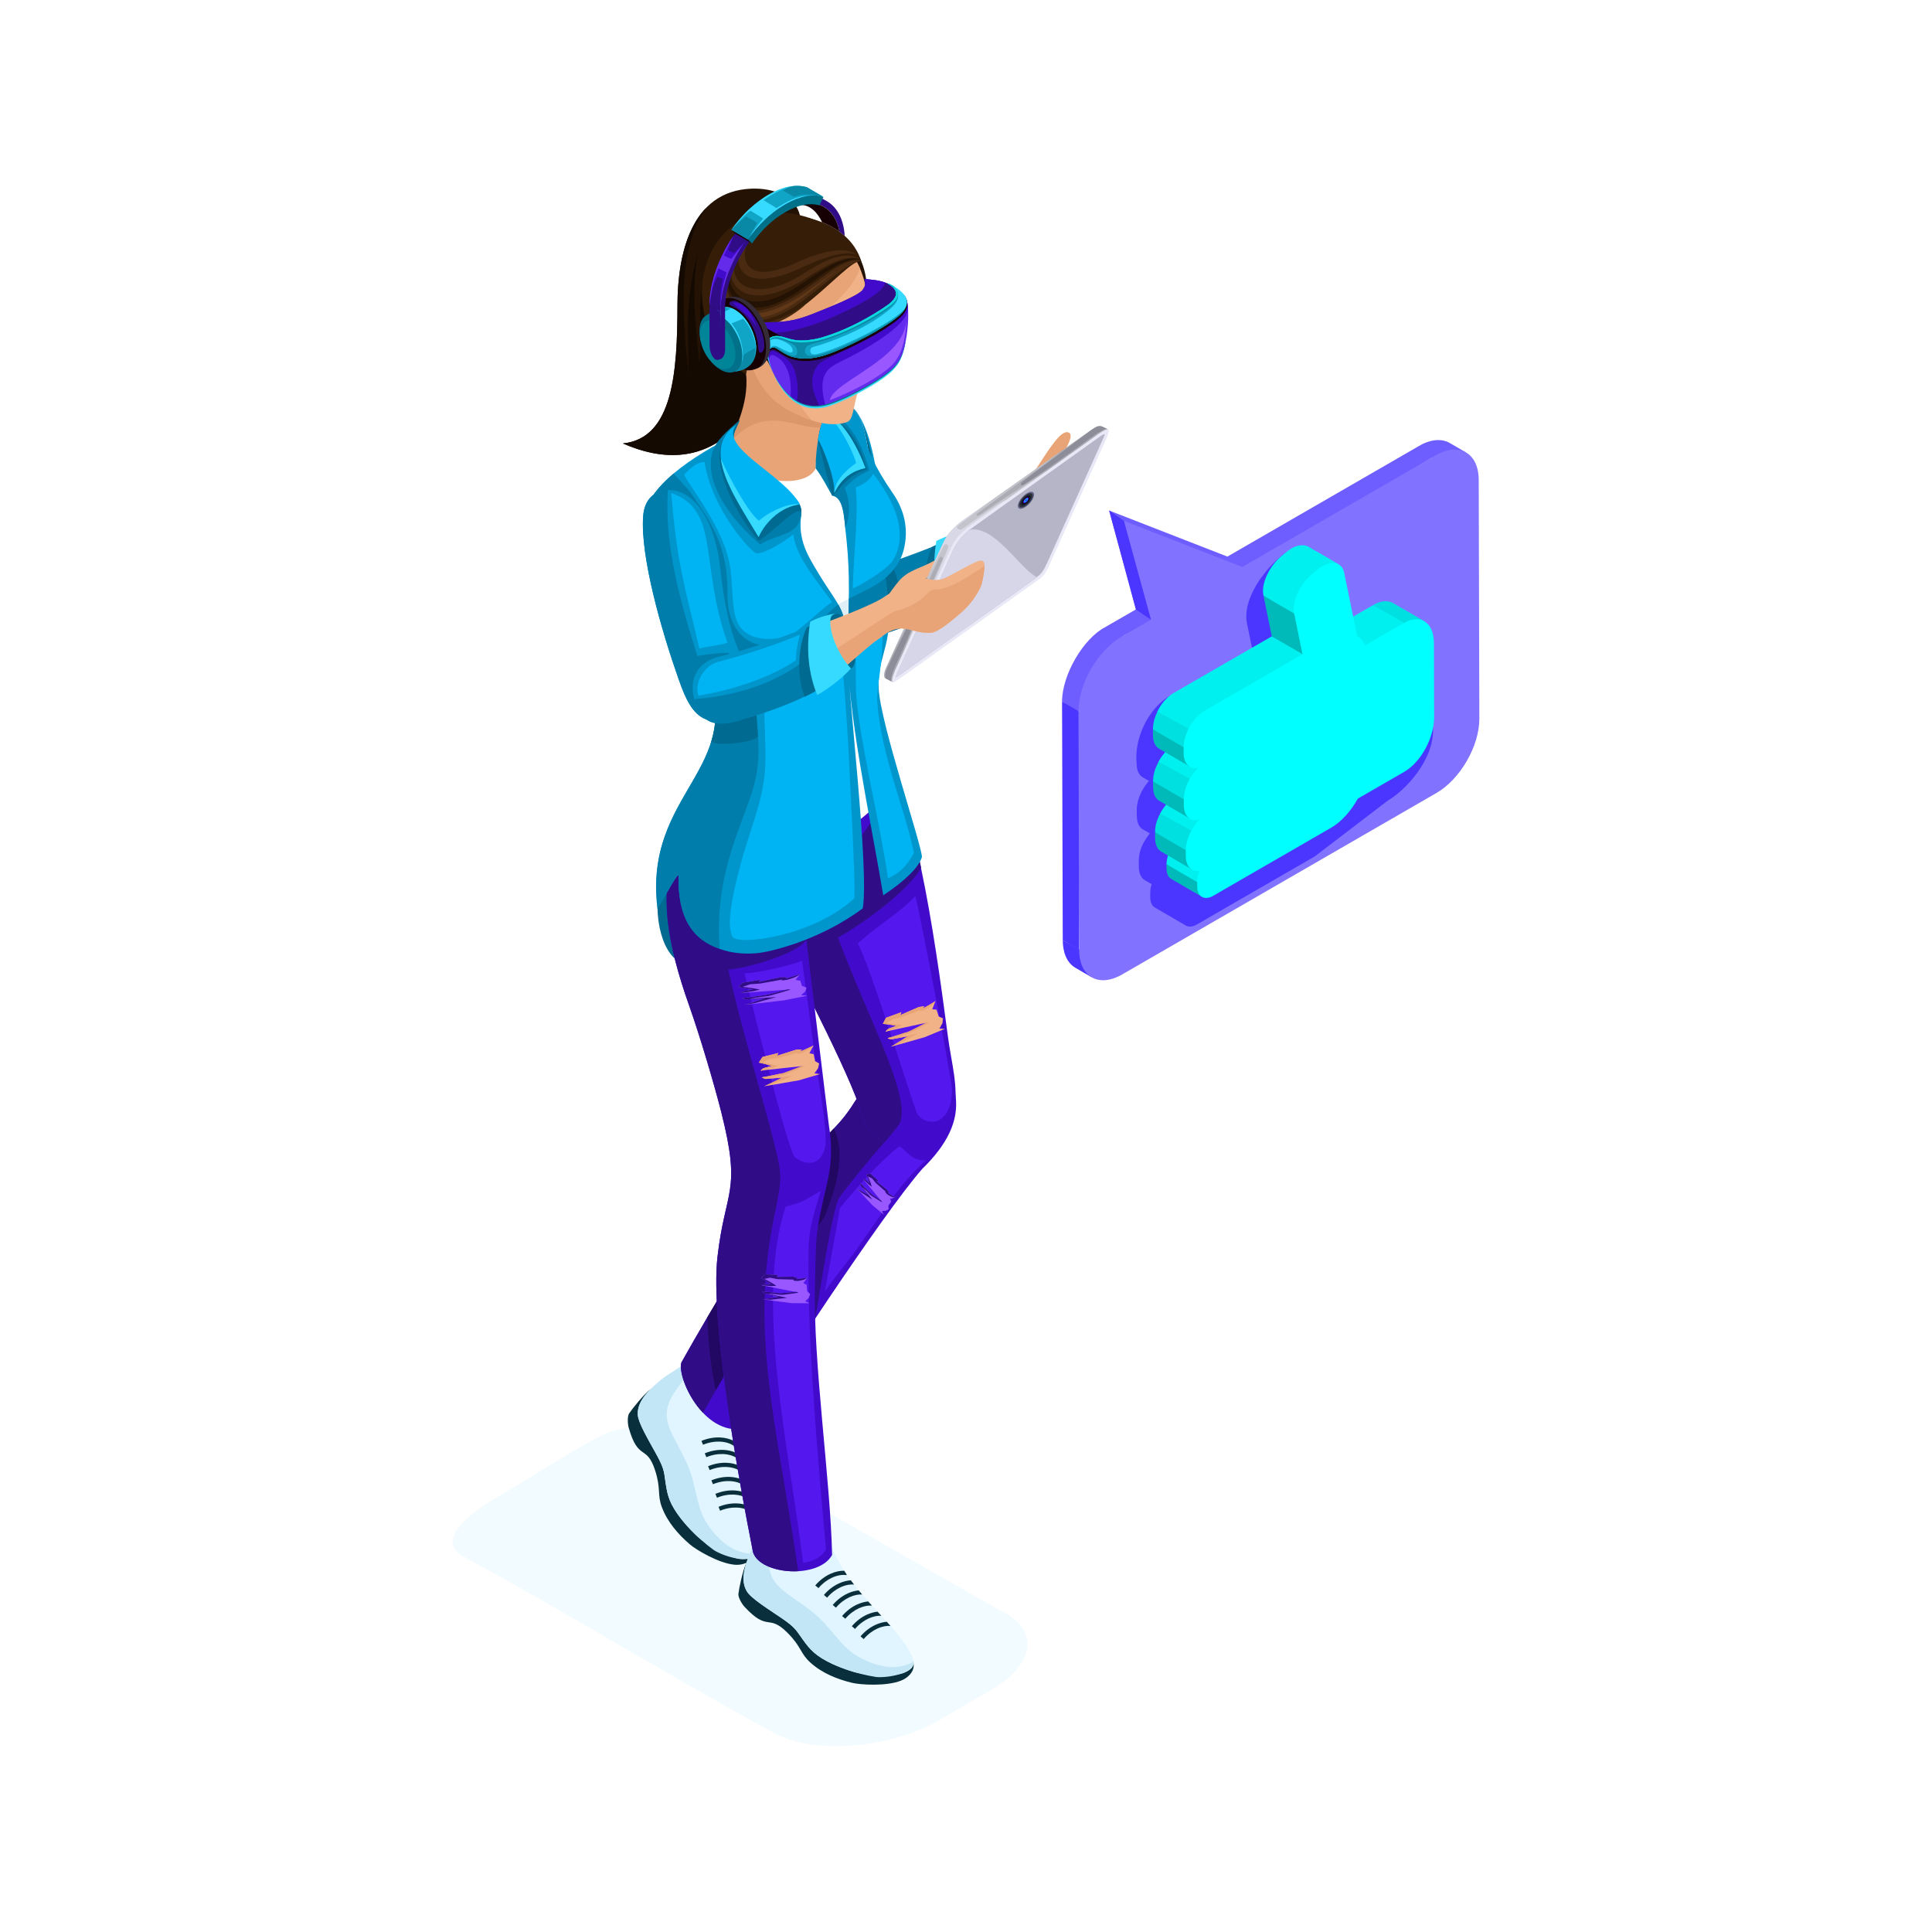 <?xml version="1.0" encoding="utf-8"?>
<!-- Generator: Adobe Illustrator 27.5.0, SVG Export Plug-In . SVG Version: 6.00 Build 0)  -->
<svg version="1.1" id="Layer_1" xmlns="http://www.w3.org/2000/svg" xmlns:xlink="http://www.w3.org/1999/xlink" x="0px" y="0px"
	 viewBox="0 0 400 400" style="enable-background:new 0 0 400 400;" xml:space="preserve">
<rect style="fill:#FFFFFF;" width="400" height="400"/>
<g>
	<g>
		<path style="fill-rule:evenodd;clip-rule:evenodd;fill:#F2FBFF;" d="M207.023,333.397l-60.077-34.216
			c-6.549-2.992-15.923-5.375-22.596-1.902c-6.08,3.164-16.096,9.64-20.524,12.165c-3.364,1.919-15.04,8.914-7.768,12.869
			c21.394,11.633,42.567,24.717,64.291,36.535c4.108,2.235,10.119,3.043,16.429,2.519c6.282-0.522,12.726-2.352,17.794-5.299
			c3.61-2.1,7.161-4.167,10.654-6.201c4.712-2.744,7.211-5.988,7.458-8.988C212.926,337.948,211.043,335.233,207.023,333.397z"/>
		<g>
			<g>
				<g>
					<path style="fill-rule:evenodd;clip-rule:evenodd;fill:#241304;" d="M128.956,91.809c10.434-1.038,11.28-14.875,11.307-28.623
						c0.021-10.333,2.699-23.603,15.271-24.127c4.48-0.186,10.019,1.521,10.254,6.831
						C166.291,57.268,159.974,105.453,128.956,91.809z"/>
					<path style="fill-rule:evenodd;clip-rule:evenodd;fill:#140A02;" d="M128.956,91.809c10.434-1.038,11.28-14.875,11.307-28.623
						c0.014-7.041,1.263-15.443,6.034-20.25c-5.681,7.68-5.319,20.647-3.748,34.332c-0.092-9.211-0.689-15.278,1.864-24.616
						c-1.441,9.281-0.124,15.136,0.318,22.471c0.902-5.548-1.104-14.501,2.29-20.569c-0.36,20.889,4.632,20.868,13.903,19.441
						C155.896,87.762,146.279,99.428,128.956,91.809z"/>
				</g>
				<g>
					<g>
						<path style="fill-rule:evenodd;clip-rule:evenodd;fill:#0096CC;" d="M184.336,124.45c0.588,4.844-10.812,11.429-14.171,4.698
							c-2.348-11.002-6.173-22-6.367-29.555c-0.228-8.908,2.297-15.15,5.252-15.291c5.13-0.246,6.579-1.852,8.817,1.751
							C183.02,94.347,182.486,114.882,184.336,124.45z"/>
						<path style="fill-rule:evenodd;clip-rule:evenodd;fill:#006A91;" d="M169.659,128.823c-2.348-11.003-5.667-21.674-5.86-29.23
							c-0.228-8.908,2.296-15.15,5.252-15.291c1.287-0.062,2.402-0.026,3.379,0.123c3.565-0.359,4.252-0.673,5.559,2.028
							c2.608,5.39,3.721,13.264,2.902,21.16c-0.716,6.904-6.639,9.195-3.6,20.099C178.518,129.016,173.895,135.49,169.659,128.823z"
							/>
					</g>
					<g>
						<path style="fill-rule:evenodd;clip-rule:evenodd;fill:#BF3939;" d="M197.692,111.356c0.226-0.493,0.531-0.731,0.82-0.847
							c0.467-0.187,0.918-0.159,1.345,0.033c3.088,1.386,4.229,10.644,2.266,11.152C199.642,122.335,196.02,114.76,197.692,111.356z
							"/>
						<path style="fill-rule:evenodd;clip-rule:evenodd;fill:#E8A476;" d="M179.322,129.756c0.886,0.479,2.185,0.863,3.672,0.667
							c12.981-1.712,21.096-11.748,29.099-16.306c2.008-0.382,6.092-2.213,6.924-3.012c2.391-2.296,2.002-5.079,3.218-7.48
							c1.677-3.31,3.098-3.22-3.094-6.49c-1.291-0.682,4.228-7.062,1.982-7.631c-1.553-0.394-3.811,3.322-6.388,7.229
							c-1.138,1.725-0.917,0.527-1.53,2.238c-0.781,2.178-1.902,5.381-4.047,6.818c-5.401,3.62-15.918,7.455-21.813,10.29
							C183.739,117.813,174.774,127.299,179.322,129.756z"/>
						<path style="fill-rule:evenodd;clip-rule:evenodd;fill:#007DAB;" d="M174.118,119.443c6.2-1.391,15.363-4.777,19.631-6.525
							c-2.278,3.259-0.499,11.849,2.076,12.924c-6.471,3.54-12.662,5.378-17.019,6.664c-4.138,1.222-7.744,0.558-9.079-4.304
							C168.584,124.036,170.171,120.867,174.118,119.443z"/>
						<path style="fill-rule:evenodd;clip-rule:evenodd;fill:#006A91;" d="M192.889,119.727c0.433,2.873,1.573,5.546,2.936,6.114
							c-6.864,3.768-13.349,5.622-17.785,6.91c-2.236,0.649-4.631,0.54-5.913-0.527c-1.278-1.065-2.181-2.538-2.386-4.171
							c3.001-0.249,8.147-0.866,13.561-2.911c0.512-0.193-3.436-8.979,0.126-9.158c1.702-0.085,2.235,4.658,2.69,4.654
							C188.446,120.618,190.191,119.882,192.889,119.727z"/>
						<g>
							<path style="fill-rule:evenodd;clip-rule:evenodd;fill:#006A91;" d="M192.567,127.581c3.174-1.596,5.825-3.348,9.036-5.592
								c-3.371-2.197-5.708-7.776-4.011-11.133c-1.766,0.92-2.91,1.516-4.597,2.37C191.203,116.859,190.803,123.182,192.567,127.581
								z"/>
							<path style="fill-rule:evenodd;clip-rule:evenodd;fill:#36DAFF;" d="M195.149,127.209c2.173-1.164,5.536-3.788,6.977-5.514
								c-2.995-3.215-5.031-8.851-3.994-10.961c-1.085-0.199-2.678,0.496-4.271,1.249
								C192.956,117.735,193.383,122.92,195.149,127.209z"/>
						</g>
					</g>
				</g>
				<g>
					<path style="fill-rule:evenodd;clip-rule:evenodd;fill:#006A91;" d="M145.468,199.024l3.752-8.546l-2.757-14.519l-4.839-0.184
						c-2.741,3.896-5.586,8.32-5.5,12.232C136.284,195.392,139.792,201.901,145.468,199.024z"/>
					<g>
						<path style="fill-rule:evenodd;clip-rule:evenodd;fill:#082F3B;" d="M130.245,292.652c-0.389,0.62-0.288,2.198-0.082,2.926
							c1.991,7.036,3.708,3.367,5.479,8.874c1.252,3.891,0.391,4.965,1.403,7.626c1.177,3.098,3.397,5.613,5.765,7.655
							c1.347,1.162,6.036,3.957,9.308,4.227c2.049,0.169,3.985-0.84,3.982-2.818c-0.005-3.983-5.556-10.069-6.134-11.178
							c-1.848-3.463-9.717-26.303-15.182-22.397C133.32,288.615,130.875,291.693,130.245,292.652z"/>
						<path style="fill-rule:evenodd;clip-rule:evenodd;fill:#E0F5FF;" d="M143.623,279.027c-0.97,1.709-1.373,2.517-2.051,3.309
							c-0.782,0.914-2.99,1.93-4.762,3.384c-3.545,2.909-4.889,4.988-4.756,7.24c0.096,1.621,2.13,5.044,3.781,8.03
							c0.917,1.658,1.497,2.889,1.716,4.279c0.44,2.796,0.476,4.543,1.988,7.065c1.06,1.771,2.742,3.785,4.729,5.665
							c1.945,1.84,7.001,4.641,9.071,4.804c1.232,0.097,2.269-0.082,2.63-0.846c1.41-2.983-1.103-10.358-2.514-15.748
							c-1.765-6.743-2.574-13.232-0.229-18.51C147.869,286.9,143.259,284.165,143.623,279.027z"/>
						<path style="fill-rule:evenodd;clip-rule:evenodd;fill:#C3E6F7;" d="M143.579,279.106c-0.938,1.655-1.339,2.45-2.006,3.23
							c-0.782,0.914-2.99,1.93-4.762,3.384c-3.545,2.909-4.889,4.988-4.756,7.24c0.096,1.621,2.13,5.044,3.781,8.03
							c0.917,1.658,1.497,2.889,1.716,4.279c0.44,2.796,0.476,4.543,1.988,7.065c1.65,2.754,4.803,6.1,8.276,8.612
							c1.019,0.737,6.779,3.193,8.373,0.724c-3.935,0.107-7.15-2.31-9.676-6.042c-2.548-3.764-2.21-8.183-4.396-12.875
							c-2.191-4.706-4.397-7.366-4.042-10.552c0.357-3.202,2.797-5.354,5.923-9.936C143.882,281.89,143.498,280.375,143.579,279.106
							z"/>
						<g>
							<path style="fill-rule:evenodd;clip-rule:evenodd;fill:#082F3B;" d="M151.944,299.37c-0.596-0.456-1.607-0.839-2.879-0.896
								c-1.033-0.047-2.231,0.123-3.512,0.645l-0.325-0.802c1.406-0.572,2.73-0.759,3.875-0.707
								c1.148,0.052,2.125,0.346,2.839,0.734c0.03,0.297,0.065,0.595,0.103,0.894L151.944,299.37z"/>
							<path style="fill-rule:evenodd;clip-rule:evenodd;fill:#082F3B;" d="M152.455,301.816c-0.609-0.398-1.548-0.717-2.7-0.769
								c-1.033-0.047-2.231,0.123-3.513,0.645l-0.325-0.802c1.406-0.572,2.729-0.759,3.876-0.707
								c0.961,0.044,1.803,0.257,2.47,0.553C152.324,301.094,152.387,301.454,152.455,301.816z"/>
							<path style="fill-rule:evenodd;clip-rule:evenodd;fill:#082F3B;" d="M153.007,304.409c-0.609-0.36-1.495-0.639-2.568-0.688
								c-1.033-0.047-2.231,0.124-3.512,0.645l-0.325-0.802c1.406-0.572,2.73-0.759,3.875-0.707c0.875,0.039,1.65,0.219,2.286,0.475
								C152.841,303.69,152.923,304.049,153.007,304.409z"/>
							<path style="fill-rule:evenodd;clip-rule:evenodd;fill:#082F3B;" d="M153.77,307.38c-0.61-0.382-1.527-0.685-2.646-0.735
								c-1.033-0.047-2.231,0.124-3.513,0.645l-0.325-0.802c1.406-0.572,2.73-0.759,3.876-0.707c0.885,0.04,1.669,0.224,2.308,0.484
								C153.566,306.628,153.666,307.001,153.77,307.38z"/>
							<path style="fill-rule:evenodd;clip-rule:evenodd;fill:#082F3B;" d="M154.535,310.137c-0.61-0.363-1.501-0.646-2.581-0.695
								c-1.033-0.047-2.231,0.123-3.513,0.645l-0.324-0.803c1.406-0.572,2.729-0.759,3.875-0.706
								c0.852,0.039,1.609,0.21,2.235,0.455C154.329,309.397,154.432,309.766,154.535,310.137z"/>
							<path style="fill-rule:evenodd;clip-rule:evenodd;fill:#082F3B;" d="M155.27,312.879c-0.61-0.389-1.536-0.698-2.669-0.749
								c-1.033-0.047-2.231,0.123-3.512,0.645l-0.325-0.802c1.406-0.572,2.73-0.758,3.875-0.707c0.9,0.041,1.695,0.23,2.34,0.497
								C155.077,312.135,155.175,312.508,155.27,312.879z"/>
						</g>
					</g>
					<g>
						<path style="fill-rule:evenodd;clip-rule:evenodd;fill:#082F3B;" d="M152.877,330.022c-0.064,0.728,0.745,2.087,1.26,2.642
							c4.978,5.357,4.835,1.309,8.92,5.404c2.887,2.894,2.61,4.242,4.723,6.15c2.459,2.222,5.581,3.45,8.619,4.189
							c1.728,0.421,7.176,0.773,10.212-0.477c1.901-0.783,3.164-2.563,2.261-4.323c-1.819-3.544-9.532-6.433-10.552-7.157
							c-3.223-2.241-20.631-18.99-23.717-13.023C153.775,325.027,153,328.881,152.877,330.022z"/>
						<path style="fill-rule:evenodd;clip-rule:evenodd;fill:#E0F5FF;" d="M158.58,311.798c-0.085,1.963-0.076,2.866-0.318,3.88
							c-0.279,1.171-1.783,3.08-2.697,5.181c-1.831,4.205-2.08,6.668-0.936,8.612c0.823,1.399,4.194,3.52,7.023,5.426
							c1.571,1.059,2.649,1.89,3.477,3.028c1.665,2.289,2.493,3.827,4.987,5.384c1.751,1.092,4.165,2.12,6.791,2.888
							c2.57,0.752,8.346,0.942,10.263,0.145c1.14-0.475,1.982-1.106,1.956-1.952c-0.104-3.298-5.7-8.718-9.411-12.874
							c-4.642-5.199-8.318-10.607-8.634-16.374C165.945,316.873,160.596,316.539,158.58,311.798z"/>
						<path style="fill-rule:evenodd;clip-rule:evenodd;fill:#C3E6F7;" d="M158.576,311.888c-0.081,1.9-0.076,2.791-0.315,3.79
							c-0.279,1.171-1.783,3.08-2.697,5.181c-1.831,4.205-2.08,6.668-0.936,8.612c0.823,1.399,4.194,3.52,7.023,5.426
							c1.571,1.059,2.649,1.89,3.477,3.028c1.665,2.289,2.493,3.827,4.987,5.384c2.724,1.7,7.055,3.242,11.291,3.897
							c1.242,0.192,7.489-0.245,7.783-3.169c-3.454,1.887-7.417,1.2-11.367-0.971c-3.983-2.19-5.695-6.278-9.778-9.46
							c-4.094-3.191-7.27-4.554-8.405-7.552c-1.141-3.013,0.051-6.04,0.747-11.543C160.115,314.229,159.082,313.055,158.576,311.888
							z"/>
						<g>
							<path style="fill-rule:evenodd;clip-rule:evenodd;fill:#082F3B;" d="M175.254,326.118c-0.738-0.134-1.812-0.015-2.972,0.514
								c-0.941,0.429-1.93,1.126-2.833,2.174l-0.655-0.566c0.991-1.15,2.084-1.918,3.128-2.394c1.045-0.477,2.049-0.66,2.861-0.64
								c0.162,0.251,0.329,0.5,0.499,0.749L175.254,326.118z"/>
							<path style="fill-rule:evenodd;clip-rule:evenodd;fill:#082F3B;" d="M176.822,328.062c-0.724-0.076-1.704,0.066-2.754,0.545
								c-0.941,0.429-1.93,1.126-2.833,2.174l-0.654-0.566c0.991-1.15,2.084-1.918,3.128-2.394c0.876-0.399,1.722-0.593,2.451-0.634
								C176.376,327.48,176.597,327.772,176.822,328.062z"/>
							<path style="fill-rule:evenodd;clip-rule:evenodd;fill:#082F3B;" d="M178.495,330.12c-0.706-0.043-1.622,0.112-2.6,0.557
								c-0.941,0.429-1.93,1.126-2.833,2.174l-0.655-0.566c0.992-1.15,2.085-1.919,3.128-2.395c0.797-0.363,1.569-0.556,2.251-0.618
								C178.02,329.555,178.256,329.838,178.495,330.12z"/>
							<path style="fill-rule:evenodd;clip-rule:evenodd;fill:#082F3B;" d="M180.528,332.418c-0.718-0.062-1.671,0.086-2.691,0.551
								c-0.941,0.429-1.93,1.126-2.833,2.174l-0.655-0.566c0.992-1.15,2.085-1.919,3.128-2.394c0.806-0.368,1.588-0.561,2.275-0.621
								C180.003,331.841,180.262,332.127,180.528,332.418z"/>
							<path style="fill-rule:evenodd;clip-rule:evenodd;fill:#082F3B;" d="M182.465,334.523c-0.708-0.046-1.631,0.108-2.614,0.557
								c-0.941,0.429-1.93,1.126-2.833,2.174l-0.655-0.566c0.992-1.15,2.085-1.919,3.128-2.395c0.775-0.353,1.528-0.546,2.197-0.613
								C181.944,333.958,182.204,334.24,182.465,334.523z"/>
							<path style="fill-rule:evenodd;clip-rule:evenodd;fill:#082F3B;" d="M184.368,336.63c-0.72-0.069-1.686,0.078-2.718,0.548
								c-0.941,0.429-1.93,1.126-2.833,2.174l-0.654-0.567c0.991-1.15,2.084-1.918,3.128-2.394c0.82-0.374,1.613-0.567,2.309-0.624
								C183.858,336.055,184.114,336.343,184.368,336.63z"/>
						</g>
					</g>
					<path style="fill-rule:evenodd;clip-rule:evenodd;fill:#420BCB;" d="M177.024,228.005c-3.958,6.415-6.264,6.349-11.793,14.518
						c-6.709,9.912-17.75,28.12-24.152,39.554c-0.979,3.075,4.517,15.17,12.856,13.729c6.098-9.781,28.671-44.313,37.019-53.814
						c5.129-5,7.6-9.916,6.887-15.076C197.133,221.056,186.21,214.725,177.024,228.005z"/>
					<path style="fill-rule:evenodd;clip-rule:evenodd;fill:#300D87;" d="M177.024,228.005c-3.958,6.415-6.264,6.349-11.793,14.518
						c-6.709,9.912-17.75,28.12-24.152,39.554c-0.588,1.85,1.166,6.962,4.472,10.43c3.404-6.084,11.575-20.309,19.645-32.57
						c0.844-1.283,2.73,14.274,3.567,13.046c0.951-5.056,3.592-23.195,5.085-25.165c7.027-9.275,12.196-14.254,12.597-15.653
						c0.943-3.287,0.52-6.643-0.875-11.404C182.786,221.733,179.824,223.957,177.024,228.005z"/>
					<path style="fill-rule:evenodd;clip-rule:evenodd;fill:#220863;" d="M172.661,233.632c-2.022,2.113-4.163,4.065-7.43,8.891
						c-3.983,5.884-9.492,14.692-14.652,23.27c-1.422,2.364-2.818,4.712-4.147,6.975c0.022,2.404,0.537,9.694,1.743,15.107
						c0.829-1.447,1.755-3.051,2.759-4.772c4.613-7.902,10.865-18.247,16.784-26.938c1.002-1.472,2.031-2.916,3.064-4.319
						C171.758,248.93,175.741,240.204,172.661,233.632z"/>
					<path style="fill-rule:evenodd;clip-rule:evenodd;fill:#420BCB;" d="M162.195,165.006c-0.331,7.454-9.655,9.883-4.624,21.106
						c5.017,11.19,16.479,32.06,20.398,43.071c1.892,12.111,17.487,8.794,19.637,2.009c0.805-7.117-0.513-10.214-1.4-16.945
						c-1.394-10.59-3.17-23.452-5.559-34.722c-1.046-4.935-2.519-9.533-3.608-13.553c-0.884-5.602-1.74-7.208-3.462-11.6
						L162.195,165.006z"/>
					<path style="fill-rule:evenodd;clip-rule:evenodd;fill:#300D87;" d="M162.195,165.006c-0.331,7.454-9.655,9.883-4.624,21.106
						c5.017,11.19,16.479,32.06,20.398,43.071c0.611,3.91,2.65,6.209,5.204,7.306c1.877-2.231,3.109-3.755,3.272-4.324
						c1.751-6.105-6.397-20.659-12.962-38.05c5.7-3.135,15.13-10.284,17.219-14.508l-2.762-12.635
						c-0.618-2.436-3.2-9.675-4.247-12.346L162.195,165.006z"/>
					<path style="fill-rule:evenodd;clip-rule:evenodd;fill:#420BCB;" d="M147.461,158.744c-1.369,6.203-7.137,10.263-8.939,21.314
						c-1.137,6.972-0.685,14.478,4.176,28.19c2.229,6.287,5.188,16.304,6.626,21.984c4.264,16.833,0.829,15.83-0.785,30.049
						c-1.493,13.164,4.342,45.933,7.372,61.111c1.523,4.707,13.621,5.558,16.367,0.542c-0.326-15.308-3.949-40.02-3.553-55.61
						c0.255-9.996-0.069-10.473,2.341-20.567c1.126-4.717,1.305-8.031,0.519-12.993l-5.379-44.242
						c6.566-8.182,13.882-16.636,19.014-26.386l-0.872-4.643L147.461,158.744z"/>
					<path style="fill-rule:evenodd;clip-rule:evenodd;fill:#300D87;" d="M142.516,168.463c-1.624,2.95-3.197,6.543-3.993,11.596
						c-1.1,6.978-0.685,14.478,4.176,28.19c2.229,6.287,5.188,16.304,6.626,21.984c4.264,16.833,0.829,15.83-0.785,30.049
						c-1.493,13.164,4.342,45.933,7.372,61.111c0.878,2.713,5.271,4.145,9.36,3.91c-1.062-7.235-2.693-17.01-2.999-18.798
						c-3.927-23.009-5.843-37.409-1.572-56.572c0.57-3.506,1.252-5.369,0.574-8.875c-1.565-8.145-7.173-25.425-10.48-40.311
						c3.021-0.171,14.092-2.982,16.196-6.225c-1.514-7.433-19.26-11.278-18.321-14.492c7.938,0.064,22.549-1.413,32.63-15.935
						C162.99,173.556,152.011,172.361,142.516,168.463z"/>
					<path style="fill-rule:evenodd;clip-rule:evenodd;fill:#5417ED;" d="M154.152,201.535c3.915,16.207,9.313,37.143,10.418,38.043
						c1.427,1.163,5.169,2.698,6.289-2.229c0.623-2.736-1.786-15.98-1.91-16.904c-0.71-5.268-1.936-14.449-2.877-21.517
						C163.436,199.894,157.458,201.359,154.152,201.535z"/>
					<path style="fill-rule:evenodd;clip-rule:evenodd;fill:#5417ED;" d="M169.925,246.558c-3.167,1.807-3.679,2.428-7.245,3.222
						c-6.37,19.335,0.396,48.436,3.597,73.801c2.432-0.364,3.843-1.334,4.745-2.762c-1.575-17.37-3.519-39.422-3.643-56.568
						C167.312,254.858,167.491,254.745,169.925,246.558z"/>
					<path style="fill-rule:evenodd;clip-rule:evenodd;fill:#5417ED;" d="M177.584,195.335c2.525,4.298,11.766,34.451,12.363,35.366
						c1.481,2.266,6.984,3.053,7.162-5.047c0.038-1.755-6.695-36.957-7.602-40.14C186.244,189.093,182.594,190.839,177.584,195.335z
						"/>
					<path style="fill-rule:evenodd;clip-rule:evenodd;fill:#5417ED;" d="M191.736,240.184c-3.1,0.4-4.225-2.389-5.619-2.83
						c-4.214,3.423-8.514,8.225-12.208,12.743c-0.473,2.817-2.005,10.949-3.109,17.206c1.949-2.73,5.208-6.753,6.445-8.49
						C184.104,249.186,185.472,246.063,191.736,240.184z"/>
					<g>
						<path style="fill-rule:evenodd;clip-rule:evenodd;fill:#9958FF;" d="M153.719,203.467l3.744-0.63l-0.362,0.439l4.537-0.954
							l1.318-0.028c0,0-0.587,0.313-0.178,0.243c0.408-0.069,2.881-0.86,2.881-0.86l-0.959,1.217l0.989,0.13l0.347,1.097
							l0.949,0.365l-0.252,0.758l-0.873,0.794l1.334,0.111c0,0-4.542,0.908-4.951,0.977c-0.408,0.07-8.086,0.921-8.086,0.921
							l2.34-0.737l1.868-0.617l-3.934,0.222c0,0-1.283-0.253-0.593-0.292c0.691-0.039,3.962-0.549,4.445-0.576
							c0.483-0.027,4.721-1.15,4.721-1.15l-5.578,0.408l-2.962,0.214l-1.168,0.112c0,0,0.236-0.339,0.983-0.474
							c0.748-0.135,1.633-0.278,1.633-0.278l-1.496-0.288l-1.559-0.238L153.719,203.467z"/>
						<path style="fill-rule:evenodd;clip-rule:evenodd;fill:#300D87;" d="M153.719,203.467l3.744-0.63l-0.362,0.439l4.537-0.954
							l1.318-0.028c0,0-0.587,0.313-0.178,0.243c0.408-0.069,2.881-0.86,2.881-0.86c-0.528,0.502-1.553,0.85-2.563,1.148
							c-0.273,0.08-1.34,0.208-1.287,0.153l0.176-0.177l-4.637,0.839l-2.014,0.137l-1.559,0.53l2.184,0.311l1.35,0.26
							c0,0-0.81,0.236-1.376,0.339c-0.825,0.149-1.826,0.233-2.634,0.415c0,0,0.236-0.339,0.983-0.474
							c0.748-0.135,1.633-0.278,1.633-0.278l-1.496-0.288l-1.559-0.238L153.719,203.467L153.719,203.467z M154.156,208.048
							l1.98-0.333l2.171-0.61l2.454-0.67l-4.792,0.282c0,0-1.203,0.1-0.281-0.046c0.922-0.145,2.703-0.388,3.14-0.413
							c0.436-0.025,4.881-1.364,4.881-1.364l-0.594-0.055c-0.923,0.243-4.384,1.183-4.831,1.208
							c-0.447,0.025-3.755,0.538-4.445,0.576c-0.69,0.039,0.593,0.292,0.593,0.292l3.934-0.222l-1.868,0.617L154.156,208.048z"/>
					</g>
					<g>
						<path style="fill-rule:evenodd;clip-rule:evenodd;fill:#F1B287;" d="M157.862,218.833l3.311-0.832l-0.32,0.58l4.013-1.26
							l1.165-0.037c0,0-0.518,0.413-0.157,0.321c0.361-0.092,2.547-1.137,2.547-1.137l-0.848,1.609l0.875,0.172l0.307,1.449
							l0.84,0.482l-0.223,1.003l-0.772,1.048l1.18,0.146c0,0-4.018,1.199-4.379,1.291c-0.361,0.092-7.152,1.217-7.152,1.217
							l2.07-0.974l1.652-0.816l-3.479,0.293c0,0-1.135-0.334-0.524-0.386c0.611-0.052,3.505-0.726,3.932-0.762
							c0.427-0.036,4.175-1.52,4.175-1.52l-4.934,0.539l-2.62,0.282l-1.033,0.148c0,0,0.208-0.448,0.869-0.627
							c0.661-0.179,1.445-0.368,1.445-0.368l-1.323-0.381l-1.379-0.314L157.862,218.833z"/>
						<path style="fill-rule:evenodd;clip-rule:evenodd;fill:#E8A476;" d="M157.862,218.833l3.311-0.832l-0.32,0.58l4.013-1.26
							l1.165-0.037c0,0-0.518,0.413-0.157,0.321c0.361-0.092,2.547-1.137,2.547-1.137c-0.466,0.663-1.373,1.124-2.267,1.517
							c-0.242,0.106-1.186,0.274-1.138,0.203l0.156-0.234l-4.101,1.109l-1.782,0.181l-1.379,0.7l1.932,0.41l1.194,0.343
							c0,0-0.716,0.312-1.217,0.448c-0.73,0.197-1.615,0.308-2.33,0.548c0,0,0.208-0.448,0.869-0.627
							c0.661-0.179,1.445-0.368,1.445-0.368l-1.323-0.381l-1.379-0.314L157.862,218.833L157.862,218.833z M158.249,224.887
							l1.751-0.44l1.92-0.806l2.171-0.885l-4.238,0.372c0,0-1.065,0.132-0.249-0.06c0.815-0.192,2.391-0.513,2.777-0.546
							c0.386-0.032,4.317-1.802,4.317-1.802l-0.525-0.073c-0.817,0.321-3.878,1.563-4.273,1.596
							c-0.396,0.034-3.322,0.71-3.932,0.762c-0.611,0.051,0.524,0.386,0.524,0.386l3.479-0.293l-1.652,0.816L158.249,224.887z"/>
					</g>
					<g>
						<path style="fill-rule:evenodd;clip-rule:evenodd;fill:#F1B287;" d="M183.428,210.729l3.206-1.175l-0.257,0.611l3.858-1.674
							l1.155-0.159c0,0-0.473,0.465-0.123,0.335c0.349-0.129,2.415-1.398,2.415-1.398l-0.675,1.689l0.888,0.08l0.457,1.409
							l0.886,0.392l-0.117,1.02l-0.658,1.124l1.189,0.021c0,0-3.87,1.614-4.22,1.743c-0.349,0.129-6.984,1.961-6.984,1.961
							l1.956-1.185l1.558-0.984l-3.43,0.656c0,0-1.164-0.214-0.562-0.329c0.602-0.115,3.41-1.089,3.83-1.169
							c0.421-0.081,3.993-1.95,3.993-1.95l-4.851,1.053l-2.576,0.555l-1.011,0.256c0,0,0.16-0.467,0.799-0.715
							c0.639-0.247,1.398-0.517,1.398-0.517l-1.356-0.24l-1.404-0.168L183.428,210.729z"/>
						<path style="fill-rule:evenodd;clip-rule:evenodd;fill:#E8A476;" d="M183.428,210.729l3.206-1.175l-0.257,0.611l3.858-1.674
							l1.155-0.159c0,0-0.473,0.465-0.123,0.335c0.349-0.129,2.415-1.398,2.415-1.398c-0.395,0.708-1.248,1.262-2.096,1.747
							c-0.229,0.13-1.15,0.397-1.111,0.321l0.13-0.249l-3.962,1.533l-1.753,0.367l-1.298,0.841l1.964,0.205l1.224,0.216
							c0,0-0.679,0.385-1.164,0.573c-0.705,0.273-1.574,0.476-2.26,0.789c0,0,0.16-0.467,0.799-0.715
							c0.639-0.247,1.398-0.517,1.398-0.517l-1.356-0.24l-1.404-0.168L183.428,210.729L183.428,210.729z M184.448,216.709
							l1.695-0.621l1.826-1.003l2.066-1.108l-4.176,0.815c0,0-1.045,0.242-0.254-0.034c0.791-0.276,2.324-0.761,2.704-0.834
							c0.38-0.073,4.104-2.245,4.104-2.245l-0.53-0.017c-0.779,0.404-3.693,1.961-4.082,2.036c-0.389,0.074-3.229,1.054-3.83,1.169
							c-0.602,0.115,0.562,0.329,0.562,0.329l3.43-0.656l-1.558,0.984L184.448,216.709z"/>
					</g>
					<g>
						<path style="fill-rule:evenodd;clip-rule:evenodd;fill:#9958FF;" d="M158.345,263.825l2.782,0.137l-0.323,0.408l3.399-0.046
							l0.951,0.264c0,0-0.466,0.216-0.163,0.23c0.304,0.014,2.195-0.313,2.195-0.313l-0.865,1.141l0.692,0.366l0.091,1.299
							l0.63,0.619l-0.291,0.788l-0.742,0.688l0.943,0.422c0,0-3.397-0.006-3.7-0.02c-0.303-0.014-5.946-0.784-5.946-0.784
							l1.789-0.297l1.432-0.269l-2.86-0.633c0,0-0.886-0.569-0.384-0.458c0.502,0.111,2.927,0.275,3.279,0.354
							c0.351,0.077,3.56-0.224,3.56-0.224l-4.069-0.795l-2.16-0.425l-0.855-0.136c0,0,0.218-0.325,0.775-0.308
							c0.557,0.017,1.214,0.056,1.214,0.056l-1.034-0.655l-1.086-0.614L158.345,263.825z"/>
						<path style="fill-rule:evenodd;clip-rule:evenodd;fill:#300D87;" d="M158.345,263.825l2.782,0.137l-0.323,0.408l3.399-0.046
							l0.951,0.264c0,0-0.466,0.216-0.163,0.23c0.304,0.014,2.195-0.313,2.195-0.313c-0.452,0.44-1.239,0.599-2.009,0.705
							c-0.207,0.028-0.993-0.069-0.947-0.117l0.152-0.158l-3.454-0.103l-1.468-0.299l-1.197,0.241l1.525,0.835l0.933,0.591
							c0,0-0.616,0.082-1.038,0.069c-0.614-0.019-1.346-0.15-1.954-0.128c0,0,0.218-0.325,0.775-0.308
							c0.557,0.017,1.214,0.056,1.214,0.056l-1.034-0.655l-1.086-0.614L158.345,263.825L158.345,263.825z M157.997,269.024
							l1.789-0.297l1.432-0.269l-2.86-0.633c0,0-0.886-0.569-0.384-0.458c0.502,0.111,2.954,0.281,3.279,0.354
							c0.325,0.072,2.949-0.2,3.647-0.264l0.419,0.194c0,0-3.389,0.496-3.706,0.426c-0.317-0.07-1.633-0.199-2.317-0.243
							c-0.684-0.045,0.196,0.114,0.196,0.114l3.485,0.759l-1.861,0.197l-1.649,0.193L157.997,269.024z"/>
					</g>
					<g>
						<path style="fill-rule:evenodd;clip-rule:evenodd;fill:#9958FF;" d="M180.245,242.996l1.661,1.505l-0.409,0.089l2.138,1.706
							l0.456,0.65c0,0-0.4-0.104-0.219,0.06c0.182,0.163,1.525,0.925,1.525,0.925l-1.12,0.268l0.243,0.582l-0.606,0.854l0.076,0.706
							l-0.583,0.342l-0.813,0.049l0.371,0.744c0,0-2.109-1.738-2.291-1.901c-0.182-0.164-3.298-3.523-3.298-3.523l1.264,0.729
							l1.028,0.564l-1.456-1.854c0,0-0.26-0.806-0.005-0.481c0.256,0.325,1.681,1.666,1.859,1.893
							c0.179,0.228,2.329,1.678,2.329,1.678l-2.126-2.572l-1.126-1.367l-0.463-0.521c0,0,0.302-0.09,0.64,0.204
							c0.337,0.295,0.727,0.654,0.727,0.654l-0.308-0.935l-0.363-0.936L180.245,242.996z"/>
						<path style="fill-rule:evenodd;clip-rule:evenodd;fill:#300D87;" d="M180.245,242.996l1.661,1.505l-0.409,0.089l2.138,1.706
							l0.456,0.65c0,0-0.4-0.104-0.219,0.06c0.182,0.163,1.525,0.925,1.525,0.925c-0.505,0.044-1.076-0.26-1.609-0.587
							c-0.144-0.088-0.583-0.55-0.529-0.556l0.175-0.02l-2.096-1.828l-0.761-0.935l-0.868-0.461l0.523,1.297l0.278,0.844
							c0,0-0.425-0.264-0.681-0.487c-0.373-0.325-0.761-0.78-1.15-1.077c0,0,0.302-0.09,0.64,0.204
							c0.337,0.295,0.727,0.654,0.727,0.654l-0.308-0.935l-0.363-0.936L180.245,242.996L180.245,242.996z M177.375,246.053
							l0.878,0.796l1.124,0.721l1.258,0.827l-1.781-2.251c0,0-0.466-0.548-0.064-0.171c0.402,0.377,1.155,1.128,1.317,1.334
							c0.161,0.206,2.522,1.626,2.522,1.626l-0.161-0.335c-0.467-0.317-2.238-1.487-2.404-1.698
							c-0.165-0.211-1.603-1.568-1.859-1.893c-0.255-0.325,0.005,0.481,0.005,0.481l1.456,1.854l-1.028-0.564L177.375,246.053z"/>
					</g>
				</g>
				<g>
					<path style="fill-rule:evenodd;clip-rule:evenodd;fill:#FFFFFF;" d="M147.52,138.955c7.734,18.242-5.766,31.46-5.456,31.757
						c14.012,13.396,35.999,3.091,42.85-8.61c-0.838-5.862-3.144-12.2-3.97-16.341c-1.18-5.91,2.357-12.263,2.937-18.256
						c0.177-1.831-0.353-3.68-0.537-5.527c-0.625-6.25-1.311-12.481-2.018-17.942c-0.911-7.041-1.754-13.041-2.664-15.871
						c-0.245-1.017-0.785-1.974-1.368-2.806c-1.864-2.662-5.21-4.01-11.035-1.567c-8.074,3.387-20.153,8.552-26.947,15.776
						c-3.116,1.895-5.391,4.154-5.671,8.238C133.011,116.988,144.045,130.759,147.52,138.955z"/>
					<path style="fill-rule:evenodd;clip-rule:evenodd;fill:#DEEFF7;" d="M146.107,138.433c1.119,2.22,1.433,4.504,2.076,6.715
						c2.664,9.158-2.519,17.012-6.754,24.895c3.191,3.756,5.956,4.811,10.107,5.568c1.226-3.735,2.649-7.21,3.817-10.554
						c2.652-7.597,1.48-12.399,1.145-18.739c-0.107-2.033,0.477-3.973,2.282-5.953c0.973-1.067,3.647-1.865,5.922-2.716
						c7.197-2.692,8.824-6.784,12.503-8.57c2.33-1.131,4.48-2.127,6.568-3.086c-0.001-7.55-3.331-15.112-5.71-22.198l-29.266,11.258
						c-1.354-6.757-4.137-11.713-8.453-16.084c-3.607,2.023-6.336,4.306-6.645,8.805C133.068,116.956,142.1,130.483,146.107,138.433
						z"/>
					<path style="fill-rule:evenodd;clip-rule:evenodd;fill:#FFFFFF;" d="M174.576,124.528c-2.776,1.412-5.492,5.55-9.874,7.95
						c-2.91,1.593-9.096,2.595-13.487-2.637c-0.801-2.363-1.411-4.633-1.516-6.962c-0.4-8.921-1.636-13.715-6.7-20.893
						c3.17-1.733,6.401-3.578,8.158-5.476l20.045-10.928l6.391,1.687c2.09,6.021,3.144,9.196,7.12,15.003
						c2.288,3.342,3.2,7.224,2.246,11.318C185.486,119.915,179.622,121.962,174.576,124.528z"/>
					<path style="fill-rule:evenodd;clip-rule:evenodd;fill:#C3E6F7;" d="M147.614,110.274c-2.224,1.12-7.533,13.641-9.608,10.737
						c-4.701-6.578-7.155-14.787-0.317-20.81c7.317-6.444,19.192-12.483,28.626-16.441c4.389-1.841,7.37-1.529,9.371-0.125
						l-3.516,1.418l-20.767,9.373c-3.105,2.572-5.294,5.274-8.403,7.926C144.987,105.17,146.454,106.902,147.614,110.274z"/>
					<path style="fill-rule:evenodd;clip-rule:evenodd;fill:#0096CC;" d="M146.049,138.465c8.72,20.71-12.844,25.46-9.875,49.503
						c1.717-2.594,4.395-7.976,4.344-6.49c-0.435,12.395,7.765,16.78,16.634,15.82c1.538-0.166,11.979-2.178,21.48-9.238
						c1.361-8.344-3.114-44.735-3.247-54.364c-0.107-7.814-1.877-8.251-5.843-14.845c-2.452-4.078-4.255-6.841-3.735-12.389
						c0.199-2.124-5.169-3.001-6.862-3.569l-8.086-11.394l1.376-1.48c-8.986,4.512-18.401,10.709-19.054,17.667
						C132.322,116.847,142.595,130.261,146.049,138.465L146.049,138.465z M182.87,185.361c-2.556-15.383-7.659-38.74-7.336-51.775
						c0.316-12.736,0.409-16.109-0.562-24.484c-0.301-2.593-0.211-4.636-1.99-7.688c-2.342-4.018-1.855-10.127-5.34-15.919
						l-4.459-0.425c1.177-0.491,2.219-0.918,3.074-1.277c5.824-2.443,9.171-1.094,11.035,1.567c0.583,0.833,1.123,1.789,1.368,2.806
						c0.911,2.83,1.753,8.83,2.664,15.871c0.707,5.461,1.332,8.936,1.957,15.185c0.185,1.847,0.732,6.055,0.782,8.1
						c0.169,6.864-2.402,9.188-2.141,15.208c0.307,7.057,8.848,32.169,8.96,34.896C190.227,179.594,187.287,182.435,182.87,185.361z
						"/>
					<path style="fill-rule:evenodd;clip-rule:evenodd;fill:#007DAB;" d="M164.702,137.649c5.768-2.157,7.958-5.213,10.494-7.261
						c-0.263-2.268-0.796-3.736-1.634-5.231c-2.447,1.765-5.011,5.213-8.86,7.32c-1.395,0.764-3.943,1.418-6.303,1.29
						c-5.322-1.008-7.43-5.613-7.703-11.732c-0.397-8.864-2.573-12.772-7.655-19.993c-0.508-0.658-2.17-2.471-3.596-3.993
						c-3.485,2.952-5.942,6.2-6.264,9.633c-0.858,9.162,9.414,22.577,12.869,30.781c8.721,20.71-12.904,25.582-9.936,49.625
						c1.717-2.594,4.456-8.098,4.405-6.612c-0.303,8.627,3.067,13.266,8.483,14.954c-1.048-13.831,3.443-23.043,6.352-31.375
						c2.652-7.597,1.48-12.399,1.145-18.739c-0.1-1.902,0.404-3.723,1.949-5.572C159.837,139.083,162.711,138.394,164.702,137.649
						L164.702,137.649z M175.622,130.057c0.497-0.372,1.016-0.702,1.583-0.977c2.33-1.131,4.48-2.127,6.568-3.086
						c0-2.097-0.028-4.309-0.412-6.397c-2.126,1.77-5.06,3.099-7.621,4.353C175.72,125.716,175.678,127.706,175.622,130.057z"/>
					<path style="fill-rule:evenodd;clip-rule:evenodd;fill:#006A91;" d="M148.05,145.994c0.257,2.747-0.08,5.205-0.782,7.521
						c1.273,1.076,8.707,0.236,9.683-1.018l-0.453-6.179L148.05,145.994z"/>
					<g>
						<path style="fill-rule:evenodd;clip-rule:evenodd;fill:#E8A476;" d="M151.467,91.127c-0.931,8.136,14.867,11.078,17.4,5.876
							c0.278-5.65,0.639-9.723,3.812-15.871l-15.091-5.955l-3.823-1.668C155.716,81.494,154.208,84.273,151.467,91.127z"/>
						<path style="fill-rule:evenodd;clip-rule:evenodd;fill:#DB9669;" d="M151.466,90.971c-0.016,0.077-0.029,0.21-0.021,0.275
							c6.987-7.546,13.233-2.471,18.386-2.723c0.167-0.383,1.818-5.208,1.964-5.522c0.472-1.336,0.646-1.147,1.276-2.866
							l-15.612-6.108l-3.823-1.668C155.588,80.343,154.207,84.118,151.466,90.971z"/>
					</g>
					<path style="fill-rule:evenodd;clip-rule:evenodd;fill:#0096CC;" d="M167.418,130.46c-8.366,6.231-16.928,3.212-16.799-7.581
						c0.107-8.93-2.555-13.715-7.619-20.893c3.17-1.733,6.401-3.578,8.158-5.476l2.348-1.28l5.438,7.662l6.562,1.418
						c0.431,0.725,0.406,1.829,0.363,2.286c-0.51,5.491-0.76,10.447-0.769,15.163C165.094,125.319,166.209,127.817,167.418,130.46
						L167.418,130.46z M170.88,90.274l0.322-4.692l6.391,1.687c2.09,6.021,3.359,9.166,7.335,14.972
						c2.288,3.342,3.2,7.224,2.246,11.317c-0.948,4.069-3.802,6.38-7.06,8.194c-0.355-5.075-1.095-9.424-2.359-13.891
						C176.049,101.828,175.89,98.824,170.88,90.274z"/>
					<path style="fill-rule:evenodd;clip-rule:evenodd;fill:#007DAB;" d="M168.868,96.95c1.503,2.043,2.156,3.489,3.431,5.681
						c1.555,0.31,2.291,1.821,2.73,6.704c1.033-2.782,0.962-5.618-0.119-8.32c2.085-2.104,2.43-2.271,5.062-3.63
						c-1.858-7.263-5.48-11.341-8.948-12.198c-0.806,2.293-1.392,4.005-1.655,5.783C169.106,92.74,168.876,94.46,168.868,96.95z"/>
					<path style="fill-rule:evenodd;clip-rule:evenodd;fill:#006A91;" d="M172.299,102.632c1.384-0.996,3.254-4.451,7.137-5.398
						c-1.858-7.264-5.212-10.249-8.68-11.107c-0.806,2.293-1.124,3.067-1.387,4.845C169.324,91.273,172.139,102.356,172.299,102.632
						z"/>
					<path style="fill-rule:evenodd;clip-rule:evenodd;fill:#007DAB;" d="M164.948,103.506c1.655,2.031,0.859,4.337-0.01,5.431
						c-1.514,1.905-4.687,2.062-7.586,3.759c-6.178-5.277-11.504-12.66-9.908-18.933c0.598-2.355,3.217-4.726,5.712-6.766
						c-0.678,1.602-1.182,2.311-1.273,3.523C151.385,97.115,157.928,99.34,164.948,103.506z"/>
					<path style="fill-rule:evenodd;clip-rule:evenodd;fill:#006A91;" d="M164.948,103.506c0.7,0.859,0.961,1.767,0.964,2.612
						c-0.773-1.794-6.608,4.819-8.867,5.811c-4.416-5.086-8.976-13.847-7.879-19.201c0.488-2.38,1.494-3.692,3.989-5.732
						c-0.678,1.602-1.182,2.311-1.273,3.523C151.385,97.115,157.928,99.34,164.948,103.506z"/>
					<path style="fill-rule:evenodd;clip-rule:evenodd;fill:#00B4F3;" d="M152.512,87.885c-3.979,4.746,9.49,10.099,13.109,16.54
						c-3.666,0.379-6.993,3.343-8.576,6.739C152.299,103.078,144.808,92.918,152.512,87.885z"/>
					<path style="fill-rule:evenodd;clip-rule:evenodd;fill:#36DAFF;" d="M157.142,107.813c1.99-1.832,6.247-3.811,8.479-3.388
						c-3.666,0.379-6.993,3.343-8.576,6.739c-3.038-5.174-7.2-11.2-7.783-16.186C151.059,99.136,155.096,106.366,157.142,107.813z"
						/>
					<path style="fill-rule:evenodd;clip-rule:evenodd;fill:#00B4F3;" d="M169.366,90.947c0.777,1.2,3.583,7.899,3.362,11.088
						c1.722-3.349,3.807-4.504,6.432-5.146c-1.879-5.008-5.123-10.42-8.297-11.195C170.148,87.301,169.665,89.2,169.366,90.947z"/>
					<path style="fill-rule:evenodd;clip-rule:evenodd;fill:#36DAFF;" d="M177.253,95.848c-1.214,0.97-4.304,2.998-4.525,6.187
						c1.722-3.349,3.807-4.504,6.432-5.146c-1.879-5.008-5.075-10.415-8.249-11.19C173.795,87.517,176.768,93.909,177.253,95.848z"
						/>
					<path style="fill-rule:evenodd;clip-rule:evenodd;fill:#00B4F3;" d="M141.658,98.255c0.111,1.031,7.611,10.124,9.287,17.927
						c0.873,4.066,0.387,9.222,1.618,12.368c1.826,4.664,8.356,4.214,11.51,2.67c1.631-0.798,6.749-5.852,8.188-6.53
						c-2.334-3.508-7.525-9.194-8.002-14.059c-1.504,1.234-5.612,3.936-7.576,3.945c-1.02,0.005-9.37-9.189-10.811-18.91
						C144.658,95.666,143.513,96.277,141.658,98.255z"/>
					<path style="fill-rule:evenodd;clip-rule:evenodd;fill:#00B4F3;" d="M174.101,133.472c-4.15,3.659-5.434,4.246-10.41,6.661
						c-3.954,1.432-5.525,4.448-5.411,8.636c0.11,4.064,0.38,7.973,0.05,11.416c-0.599,6.253-3.274,12.316-4.941,18.548
						c-2.336,8.735-2.792,13.054-1.744,15.199c0.924,1.893,16.608,0.042,25.229-7.953c0.208-3.206-0.427-15.081-1.098-28.703
						C175.286,147.307,174.387,137.799,174.101,133.472z"/>
					<path style="fill-rule:evenodd;clip-rule:evenodd;fill:#00B4F3;" d="M180.778,98.079c5.791,7.466,6.724,13.417,4.163,17.837
						c-0.845,1.458-4.903,4.282-8.374,5.942c0.175-7.523,1.214-15.168,0.602-20.945C178.918,100.288,180.245,99.215,180.778,98.079z
						"/>
					<path style="fill-rule:evenodd;clip-rule:evenodd;fill:#00B4F3;" d="M182.743,129.052c-2.369,1.658-2.858,1.827-5.551,2.872
						c0.078,6.146-0.238,10.008,0.296,14.32c1.388,11.207,4.651,23.935,6.365,35.606c1.993-0.9,3.796-2.232,5.36-5.284
						c-1.628-8.398-6.755-19.93-7.599-31.272C181.393,142.328,182.871,137.974,182.743,129.052z"/>
				</g>
				<g>
					<g>
						<g>
							<path style="fill-rule:evenodd;clip-rule:evenodd;fill:#0096CC;" d="M133.16,106.859c-0.614,8.382,3.785,23.664,7.28,33.596
								c1.778,5.052,3.524,8.868,7.965,8.874c4.208,0.005,6.467-4.934,6.095-9.227c-0.441-5.086-3.635-6.066-5.388-22.521
								c-0.898-8.435-4.59-15.62-9.985-16.075C136.211,101.26,133.46,102.748,133.16,106.859z"/>
							<path style="fill-rule:evenodd;clip-rule:evenodd;fill:#007DAB;" d="M133.16,106.859c-0.614,8.382,3.785,23.664,7.28,33.595
								c1.778,5.052,3.524,8.868,7.965,8.874c2.954,0.004,4.947-2.429,5.744-5.363c-1.622,0.238-3.247,0.406-4.872,0.471
								c-1.436,0.057,2.573-6.261,1.603-9.277c-2.395,0.024-5.332,0.42-6.497,0.657c-3.632-11.466-6.871-23.152-6.101-34.407
								C135.624,101.524,133.423,103.264,133.16,106.859z"/>
						</g>
						<path style="fill-rule:evenodd;clip-rule:evenodd;fill:#00B4F3;" d="M138.979,102.082c10.165,3.481,5.822,14.761,11.64,30.975
							c-2.102,0.696-4.044,0.716-5.82,1.225C141.809,121.447,140.209,117.113,138.979,102.082z"/>
					</g>
					<g>
						<g>
							<path style="fill-rule:evenodd;clip-rule:evenodd;fill:#F1B287;" d="M184.121,122.928c0.761-1.11,1.925-2.715,2.815-3.466
								c2.161-1.825,4.393-1.951,7.56-4.038c0.358,2.113-0.967,3.245-2.986,4.48C189.458,123.862,188.26,123.393,184.121,122.928z"
								/>
							<g>
								<path style="fill-rule:evenodd;clip-rule:evenodd;fill:#ACACB5;" d="M213.962,120.175c2.256-1.481,1.863-1.336,2.977-3.808
									c1.166-2.572,12.682-27.343,12.464-27.453c-1.678-0.855-1.735-1.068-3.467,0.078l-27.142,19.186
									c-2.186,1.961-2.795,2.633-4.015,5.301l-11.334,24.786c-0.562,1.164-0.436,1.966-0.228,2.138
									c0.483,0.243,1.12,0.564,1.603,0.807c0.372,0.188,4.159-2.911,6.73-5.031l0.277,0.14
									C192.004,136.409,213.284,120.662,213.962,120.175z"/>
								<path style="fill-rule:evenodd;clip-rule:evenodd;fill:#C4C4CC;" d="M193.842,134.313c2.256-1.481,1.863-1.336,2.977-3.809
									c1.096-2.418,18.674-30.165,19.713-32.881c-3.165,2.026-10.136,6.448-13.75,9.028c-0.441,0.315-0.952,0.038-0.261-0.468
									c5.2-3.804,15.381-11.262,16.875-12.565l-13.286,9.377l-6.103,4.311c-0.56,0.402-1.284,0.871-1.787,1.33
									c-1.783,1.627-2.322,2.394-3.442,4.843l-9.271,20.273c0.523-0.521,7.977-15.996,8.882-18.019
									c0.404-0.861,0.974-0.383,0.729,0.168c-2.966,6.511-5.404,12.265-8.012,19.019l-0.326,1.914l-0.926,3.838
									C188.095,139.131,193.138,134.818,193.842,134.313z"/>
								<path style="fill-rule:evenodd;clip-rule:evenodd;fill:#D8D8E6;" d="M208.19,103.484c-1.852,1.029-7.326,4.863-8.969,6.028
									c-0.538,0.381-1.611-0.137-0.74-0.8l6.045-4.594c-0.892,0.569-5.516,3.777-6.342,4.531c-1.784,1.626-2.284,2.38-3.404,4.829
									l-2.511,5.491c0.992-1.784,0.961-1.858,3.137-5.974c0.385-0.727,1.128-0.096,0.883,0.455
									c-1.239,2.906-3.706,8.783-4.954,12.155L208.19,103.484z"/>
								<path style="fill-rule:evenodd;clip-rule:evenodd;fill:#8D8D99;" d="M229.194,88.812c-0.783-0.197-3.972,2.277-4.782,2.864
									c-2.985,2.162-8.779,6.34-12.247,8.537c-0.759,0.571-1.159,0.072-0.483-0.482c1.028-0.843,12.508-9.371,13.413-10.049
									c0.877-0.657,1.735-1.343,2.412-1.444c0.27-0.04,0.536,0.012,0.849,0.153C228.62,88.509,229.056,88.724,229.194,88.812z"/>
								<path style="fill-rule:evenodd;clip-rule:evenodd;fill:#E8E8F7;" d="M214.453,120.428c1.682-1.213,1.863-1.336,2.978-3.808
									l11.768-26.119c0.816-2.122,0.154-1.928-1.691-0.707l-27.195,19.427c-1.869,1.633-2.549,2.345-3.607,4.594l-11.413,25.04
									c-0.652,1.638-0.732,2.264-0.448,2.366c0.222,0.08,0.784-0.271,1.844-1.019L214.453,120.428z"/>
								<path style="fill-rule:evenodd;clip-rule:evenodd;fill:#8D8D99;" d="M184.65,141.129c-0.52-0.446,0.44-2.712,1.668-5.326
									c1.64-3.489,4.307-10.08,4.691-11.116c0.235-0.679-0.145-1.043-0.542-0.304l-4.861,9.994l-1.986,4.093
									c-0.235,0.485-0.536,1.537-0.202,2.023L184.65,141.129z"/>
								<path style="fill-rule:evenodd;clip-rule:evenodd;fill:#B5B5C7;" d="M200.696,109.694l27.163-19.403
									c1.012-0.691,0.964-0.464,0.604,0.363l-11.586,25.716c-0.979,2.089-1.169,2.334-2.757,3.55
									c-9.27,6.661-18.532,13.14-27.781,19.786c-1.208,0.852-0.993,0.664-0.486-0.612l11.403-25.02
									C198.247,111.966,198.968,111.205,200.696,109.694z"/>
								<path style="fill-rule:evenodd;clip-rule:evenodd;fill:#D6D6E8;" d="M214.653,119.498c-0.385,0.292-0.766,0.589-1.161,0.869
									l-27.154,19.338c-1.202,0.847-1.001,0.684-0.486-0.612l11.403-25.02c0.674-1.432,1.222-2.243,2.046-3.089
									c0.475-0.438,0.915-0.908,1.374-1.278C205.836,108.59,210.958,117.548,214.653,119.498z"/>
								<g>
									<path style="fill-rule:evenodd;clip-rule:evenodd;fill:#5E6382;" d="M213.759,101.849
										c-0.554-0.198-1.606,0.417-2.351,1.373c-0.744,0.955-0.898,1.89-0.344,2.088c0.554,0.198,1.606-0.417,2.35-1.372
										C214.159,102.981,214.313,102.047,213.759,101.849z"/>
									<path style="fill-rule:evenodd;clip-rule:evenodd;fill:#2D2F3B;" d="M213.538,102.132
										c-0.463-0.165-1.343,0.349-1.965,1.147c-0.622,0.799-0.751,1.581-0.288,1.746c0.463,0.165,1.343-0.348,1.965-1.147
										C213.873,103.079,214.001,102.298,213.538,102.132z"/>
									<path style="fill-rule:evenodd;clip-rule:evenodd;fill:#111421;" d="M213.197,102.571c-0.323-0.115-0.936,0.243-1.37,0.8
										c-0.434,0.557-0.523,1.102-0.2,1.217c0.323,0.115,0.936-0.243,1.37-0.8C213.43,103.231,213.52,102.686,213.197,102.571z"/>
									<path style="fill-rule:evenodd;clip-rule:evenodd;fill:#5100FF;" d="M212.856,103.009
										c-0.183-0.065-0.529,0.137-0.775,0.452c-0.245,0.315-0.296,0.623-0.113,0.688c0.182,0.065,0.529-0.138,0.774-0.452
										C212.987,103.382,213.038,103.074,212.856,103.009z"/>
									<path style="fill-rule:evenodd;clip-rule:evenodd;fill:#00FFFF;" d="M212.712,103.194
										c-0.123-0.044-0.358,0.093-0.523,0.306c-0.166,0.213-0.2,0.421-0.077,0.465c0.124,0.044,0.358-0.093,0.523-0.305
										C212.801,103.446,212.835,103.238,212.712,103.194z"/>
									<path style="fill-rule:evenodd;clip-rule:evenodd;fill:#1E00FF;" d="M212.578,103.366c-0.068-0.024-0.198,0.051-0.29,0.169
										c-0.092,0.118-0.111,0.233-0.042,0.257c0.068,0.024,0.198-0.051,0.29-0.169
										C212.627,103.505,212.646,103.39,212.578,103.366z"/>
								</g>
							</g>
						</g>
						<g>
							<path style="fill-rule:evenodd;clip-rule:evenodd;fill:#006A91;" d="M171.738,128.049c0.226-0.493,0.531-0.731,0.82-0.847
								c0.467-0.187,0.918-0.159,1.345,0.033c3.087,1.386,4.23,10.644,2.266,11.152
								C173.688,139.029,170.066,131.453,171.738,128.049z"/>
							<path style="fill-rule:evenodd;clip-rule:evenodd;fill:#F1B287;" d="M188.977,119.977c2.374-0.968,3.45,0.567,5.96-0.055
								c1.166-0.289,4.285-2.242,6.677-3.373c1.007-0.476,2.22-1.062,2.216,0.616c-0.002,0.792-0.151,1.976-0.563,3.687
								c-0.285,1.187-1.979,3.947-3.901,5.651c-1.774,1.573-5.08,4.388-6.511,4.489c-3.951,0.279-5.374-1.955-8.805-0.204
								c-0.986,0.503-1.282,0.949-2.932,2.022c-6.619,5.159-12.754,12.811-24.078,14.305c-1.487,0.196-2.786-0.189-3.672-0.667
								c-4.548-2.456,4.418-11.943,8.023-13.677c5.573-2.68,15.857-5.844,21.172-8.851
								C184.778,122.478,187.505,120.576,188.977,119.977z"/>
							<path style="fill-rule:evenodd;clip-rule:evenodd;fill:#E8A476;" d="M203.836,117.176c-0.042,1.083-0.402,3.11-0.568,3.676
								c-0.342,1.172-1.979,3.947-3.901,5.651c-1.774,1.573-5.08,4.388-6.511,4.489c-3.951,0.279-5.374-1.955-8.805-0.204
								c-0.986,0.503-1.282,0.949-2.932,2.022c-6.619,5.159-12.754,12.811-24.078,14.305c-1.487,0.196-2.786-0.189-3.672-0.667
								c-0.893-0.482-1.262-1.236-1.257-2.148c5.227-1.286,9.669-3.225,17.358-7.729c7.345-4.302,14.684-9.734,15.852-10.028
								c6.282-1.58,6.509-4.507,8.105-4.474C196.441,122.135,200.214,119.54,203.836,117.176z"/>
							<g>
								<path style="fill-rule:evenodd;clip-rule:evenodd;fill:#0096CC;" d="M148.164,136.136c6.2-1.391,15.363-4.777,19.631-6.525
									c-2.278,3.259-0.5,11.849,2.076,12.924c-6.471,3.54-12.662,5.378-17.019,6.664c-4.138,1.222-7.745,0.558-9.079-4.304
									C142.631,140.729,144.217,137.56,148.164,136.136z"/>
								<path style="fill-rule:evenodd;clip-rule:evenodd;fill:#007DAB;" d="M166.936,136.421c0.434,2.873,1.573,5.546,2.936,6.115
									c-6.864,3.768-13.35,5.621-17.785,6.909c-2.236,0.649-4.631,0.54-5.913-0.527c-1.278-1.065-2.18-2.538-2.385-4.171
									C148.582,144.35,158.847,143.011,166.936,136.421z"/>
								<g>
									<path style="fill-rule:evenodd;clip-rule:evenodd;fill:#006A91;" d="M166.614,144.274c3.173-1.597,5.825-3.349,9.036-5.593
										c-3.371-2.196-5.708-7.776-4.01-11.133c-1.766,0.92-2.91,1.516-4.597,2.37
										C165.249,133.552,164.849,139.875,166.614,144.274z"/>
									<path style="fill-rule:evenodd;clip-rule:evenodd;fill:#36DAFF;" d="M169.196,143.902c2.173-1.164,5.536-3.788,6.977-5.514
										c-2.574-2.763-4.44-7.314-4.255-9.879c0.028-0.392,0.072-0.873,0.395-1.135c0.165-0.134,0.433-0.265,0.862-0.302
										c-1.142-0.027-3.769,0.754-5.438,1.661C166.83,134.486,167.429,139.613,169.196,143.902z"/>
								</g>
								<path style="fill-rule:evenodd;clip-rule:evenodd;fill:#00B4F3;" d="M144.607,144.023c-0.979-2.788,1.413-6.298,3.962-6.96
									c5.37-1.395,11.722-3.404,17.051-5.671c-0.559,2.144-0.728,3.105-0.861,5.317
									C159.766,140.156,151.821,142.849,144.607,144.023z"/>
							</g>
						</g>
					</g>
				</g>
				<g>
					<g>
						<path style="fill-rule:evenodd;clip-rule:evenodd;fill:#361D07;" d="M170.053,46.058c1.994,0.871-11.323,0.575-8.752,2.212
							l-5.296,18.821l-0.787,8.86l-0.494,0.261c-0.091,0.453-0.159,0.753-0.3,1.186c-10.743-6.263-12.288-23.283-2.754-30.673
							C156.325,43.115,163.341,43.128,170.053,46.058z"/>
						<path style="fill-rule:evenodd;clip-rule:evenodd;fill:#361D07;" d="M145.805,56.36c1.107,4.232,4.834,6.081,11.7,5.4
							l-1.5,5.331l-0.787,8.86l-0.494,0.261c-0.091,0.453-0.161,0.751-0.278,1.201C147.219,73.198,144.134,64.104,145.805,56.36z"/>
					</g>
					<path style="fill-rule:evenodd;clip-rule:evenodd;fill:#241304;" d="M173.941,72.994l-6.691-3.713l2.016-11.588l4.834-8.486
						C183.096,54.228,179.36,71.902,173.941,72.994z"/>
					<path style="fill-rule:evenodd;clip-rule:evenodd;fill:#F1B287;" d="M167.65,86.884c-8.366-3.048-10.988-7.026-13.325-15.318
						c-3.709-2.227-5.351-4.158-5.844-6.383c-1.171-5.279,1.41-11.274,5.236-14.744c3.343-3.033,7.38-4.129,12.07-3.489
						c9.11,1.245,12.755,6.845,13.847,14.551c0.211,1.487-0.455,4.711-0.825,6.238c-0.618,2.556,0.533,1.805,0.558,4.385
						c0.011,1.131-0.577,5.179-1.924,9.614c-0.778,2.563-0.78,5.16-2.052,5.634C174.1,87.852,171.469,88.275,167.65,86.884z"/>
					<path style="fill-rule:evenodd;clip-rule:evenodd;fill:#E8A476;" d="M167.65,86.884c-8.385-3.051-10.988-7.026-13.325-15.318
						c-3.709-2.227-5.351-4.159-5.844-6.383c-1.171-5.279,1.41-11.274,5.236-14.744c3.343-3.033,7.38-4.129,12.07-3.489
						c5.713,0.781,10.354,4.594,12.271,8.628c-1.71,5.14-9.016,10.589-12.026,12.109c-1.9,0.959-2.489,1.339-2.729,2.788
						c-0.505,3.045,3.014,3.096,3.139,4.526c0.127,1.463-3.54,1.804-2.593,5.728c0.266,1.1,3.008,5.096,4.322,6.336
						C167.995,87.018,167.826,86.948,167.65,86.884z"/>
					<path style="fill-rule:evenodd;clip-rule:evenodd;fill:#361D07;" d="M178.153,54.112c-3.885-1.47-18.444,6.226-22.474,16.179
						c-0.673,1.661-1.627,1.205-1.613,3.742c0.015,2.797-4.452-5.591-5.501-8.238c-2.873-7.251-1.072-13.316,5.608-17.893
						C162.567,42.151,174.753,46.402,178.153,54.112z"/>
					<g>
						<path style="fill-rule:evenodd;clip-rule:evenodd;fill:#E8A476;" d="M153.393,66.023c-3.432-1.436-3.732,2.619-3.355,5.117
							c0.259,1.716,1.663,1.686,2.077,3.054c0.494,1.631,1.679,2.455,2.735,2.499c2.143,0.087,1.036-3.18,0.868-4.459
							C156.107,70.184,155.571,66.935,153.393,66.023z"/>
						<path style="fill-rule:evenodd;clip-rule:evenodd;fill:#DB9669;" d="M154.585,70.928c-0.638-1.718-0.824-3.881-3.227-3.787
							C153.432,67.452,153.766,69.371,154.585,70.928z"/>
					</g>
					<path style="fill-rule:evenodd;clip-rule:evenodd;fill:#361D07;" d="M178.31,54.054c-0.229-0.022-0.711,0.107-1.015,0.251
						c-2.195,1.043-6.566,5.81-11.337,9.357c-4.282,3.183-10.117,5.459-13.844,3.238c-7.818-4.656-6.031-18.274,7.417-21.997
						C167.323,43.733,176.032,46.859,178.31,54.054z"/>
					<path style="fill-rule:evenodd;clip-rule:evenodd;fill:#4A2B12;" d="M178.208,53.975c-3.662-0.815-8.677,4.39-13.497,7.302
						c-7.296,4.408-13.715,4.554-14.334-2.58c-0.621-7.15,4.148-10.51,7.026-12.913c-3.767,1.914-8.507,5.35-8.975,12.345
						c-0.473,7.072,6.706,11.942,16.931,4.76C169.828,59.75,175.169,54.51,178.208,53.975z"/>
					<path style="fill-rule:evenodd;clip-rule:evenodd;fill:#613817;" d="M173.116,56.12c-1.553,0.964-3.041,2.117-4.502,3.188
						c-1.172,0.859-2.36,1.712-3.604,2.464c-3.225,1.948-8.964,4.625-12.579,2.228c-1.773-1.175-2.454-3.224-2.63-5.253
						c-0.217-2.495,0.182-4.815,1.276-6.949c-1.174,1.778-1.904,3.874-2.07,6.369c-0.132,1.968,0.362,3.964,1.687,5.466
						c1.411,1.599,3.45,2.259,5.542,2.208c3.136-0.077,6.278-1.66,8.793-3.426c1.404-0.986,2.752-2.068,4.088-3.143
						C170.433,58.212,171.753,57.128,173.116,56.12z"/>
					<path style="fill-rule:evenodd;clip-rule:evenodd;fill:#4A2B12;" d="M149.266,53.057c-3.514,8.167-1.777,12.324,1.717,14.053
						c4.056,2.007,10.593,0.59,15.816-4.038c-5.249,3.684-11.524,5.219-15.381,3.024C148.419,64.389,146.695,60.515,149.266,53.057z
						"/>
					<path style="fill-rule:evenodd;clip-rule:evenodd;fill:#4A2B12;" d="M152.896,51.493c-4.517,6.23,0.557,14.569,14.14,6.015
						c3.84-2.419,7.78-4.917,10.83-3.892c-2.72-1.914-7.404,0.37-11.219,2.857C156.456,63.116,149.294,59.295,152.896,51.493z"/>
					<path style="fill-rule:evenodd;clip-rule:evenodd;fill:#241304;" d="M153.639,49.189c-5.079,6.328-3.622,12.972,1.015,14.239
						c5.743,1.57,12.264-4.489,17.02-7.511c2.376-1.509,4.781-2.555,6.289-2.143c-1.461-0.86-4.573,0.298-7.115,1.809
						c-4.869,2.895-10.259,7.86-15.825,6.635C150.95,61.322,148.962,55.647,153.639,49.189z"/>
					<path style="fill-rule:evenodd;clip-rule:evenodd;fill:#4A2B12;" d="M158.671,45.622c-5.891,3.56-7.193,8.802-4.493,11.036
						c1.94,1.605,5.823,1.591,12.132-1.407c5.09-2.418,9.263-3.382,11.087-2.485c-2.281-1.959-7.875-0.559-12.244,1.501
						c-6.599,3.111-9.494,2.174-10.538,0.272C153.311,52.164,155.1,48.088,158.671,45.622z"/>
				</g>
			</g>
			<g>
				<g>
					<path style="fill-rule:evenodd;clip-rule:evenodd;fill:#36DAFF;" d="M187.49,70.781c-0.684,3.758-1.589,5.347-4.551,7.502
						c-2.538,1.847-8.648,5.124-11.769,5.936c-0.794,0.206-1.579,0.328-2.32,0.328c-4.312-0.002-6.78-3.269-8.608-6.838
						C167.874,87.651,182.93,78.002,187.49,70.781z"/>
					<path style="fill-rule:evenodd;clip-rule:evenodd;fill:#087882;" d="M187.478,70.793c-0.665,3.637-1.73,5.19-4.692,7.286
						c-2.538,1.796-8.486,5.023-11.606,5.813c-0.794,0.201-1.58,0.319-2.32,0.319c-4.312-0.001-6.79-3.219-8.618-6.691
						C167.874,87.193,182.918,77.818,187.478,70.793z"/>
				</g>
				<path style="fill-rule:evenodd;clip-rule:evenodd;fill:#160004;" d="M158.951,74.845c-1.193-1.531-3.878-4.908-3.379-6.883
					c0.199-0.786,1.073-1.23,3.179-1.242c2.86-0.016,7.144,1.55,11.393-0.185l-10.157,10.316L158.951,74.845z"/>
				<path style="fill-rule:evenodd;clip-rule:evenodd;fill:#622BED;" d="M187.253,61.179c0.283,0.409,0.484,0.847,0.572,1.311
					c0.348,1.836,0.28,5.189-0.306,8.132c-0.723,3.626-1.694,5.106-4.656,7.196c-2.538,1.791-8.572,5.044-11.692,5.832
					c-0.794,0.2-1.579,0.318-2.32,0.318c-4.312-0.002-6.857-3.133-8.685-6.595c-0.735-1.392-1.832-4.265-1.214-5.716
					c0.299-0.703,1.172-1.161,2.687-0.31c3.92,2.2,9.842,0.31,15.43-2.544C183.206,65.669,185.898,64.296,187.253,61.179z"/>
				<path style="fill-rule:evenodd;clip-rule:evenodd;fill:#420BCB;" d="M187.253,61.179c0.283,0.409,0.484,0.847,0.572,1.311
					c0.038,0.2,0.071,0.419,0.099,0.653c0.128,1.076-0.021,1.829-0.69,2.741c-2.098,2.861-7.442,6.107-11.778,8.273
					c-2.369,1.184-3.626,1.76-4.327,2.822c-1.126,1.705-0.924,3.498-0.615,5.354c0.075,0.451,0.192,0.94,0.348,1.391
					c-0.689,0.155-1.367,0.245-2.011,0.245c-2.093-0.001-3.77-0.74-5.15-1.896c0.147-2.712-0.08-6.939-3.401-8.474
					c-0.511-0.236-0.987-0.111-1.202,1.117c-0.306-1.459-0.339-2.6-0.144-3.057c0.299-0.703,1.172-1.161,2.687-0.31
					c3.92,2.2,9.842,0.31,15.43-2.544C183.206,65.669,185.898,64.296,187.253,61.179z"/>
				<path style="fill-rule:evenodd;clip-rule:evenodd;fill:#300D87;" d="M187.253,61.179c0.283,0.409,0.484,0.848,0.572,1.311
					c0.766,4.044-10.603,8.871-13.479,10.308c-2.369,1.184-4.424,1.931-5.151,2.975c-1.854,2.662-0.871,5.451,0.404,8.158
					c-0.254,0.024-0.504,0.037-0.749,0.037c-1.493-0.001-2.774-0.377-3.887-1.012c0.524-2.293-0.055-5.582-0.696-6.857
					c-0.803-1.596-2.608-2.796-3.893-3.324c-0.46-0.189-1.331-0.169-1.24,1.824c-0.306-1.459-0.378-2.484-0.183-2.942
					c0.299-0.703,1.172-1.161,2.687-0.31c3.92,2.2,9.842,0.31,15.43-2.544C183.206,65.669,185.898,64.296,187.253,61.179z"/>
				<path style="fill-rule:evenodd;clip-rule:evenodd;fill:#160004;" d="M182.502,64.588c-3.79,2.432-7.886,4.496-12.098,5.752
					c-1.948,0.581-4.118,0.808-5.57,0.608c-2.025-0.279-3.12-1.036-4.63-0.784c-1.957,0.326-1.395,3.26-1.018,4.486
					c-0.177-0.953-0.144-1.726,0.229-2.065c0.329-0.3,0.946-0.227,1.429,0.08c1.172,0.743,2.064,1.385,3.205,1.715
					c2.352,0.682,4.975,0.389,7.779-0.648c3.583-1.323,8.858-3.979,12.158-6.199c1.481-0.996,4.51-2.962,3.766-5.146
					c-0.077-0.225-0.198-0.455-0.359-0.686C185.52,59.806,186.473,62.041,182.502,64.588z"/>
				<path style="fill-rule:evenodd;clip-rule:evenodd;fill:#300D87;" d="M178.956,57.746c1.654,0.218,3.073,0.153,5.186,1.086
					l0.571,0.446l1.244,1.244l-0.182,1.416l-6.902,5.753l-12.405,4.04c-2.187-0.881-3.67-1.379-5.674-2.613
					c-2.415-1.487-3.845-1.995-4.791-1.814c0.471-0.373,1.331-0.577,2.749-0.584c2.86-0.016,5.421-0.058,9.67-1.793
					c2.441-0.997,9.409-3.639,10.264-5.02C179.152,59.155,179.25,58.975,178.956,57.746z"/>
				<path style="fill-rule:evenodd;clip-rule:evenodd;fill:#420BCB;" d="M178.956,57.746c1.411,0.186,2.65,0.166,4.294,0.735
					c-0.283,2.219-6.439,5.133-9.699,6.661c-3.679,1.725-7.331,2.883-10.511,3.486c-0.706,0.134-1.618,0.226-2.624,0.262
					c-2.189-1.31-3.517-1.756-4.413-1.585c0.471-0.373,1.331-0.577,2.749-0.584c2.86-0.016,5.421-0.058,9.67-1.793
					c2.441-0.997,9.409-3.639,10.264-5.02C179.152,59.155,179.25,58.975,178.956,57.746z"/>
				<path style="fill-rule:evenodd;clip-rule:evenodd;fill:#36DAFF;" d="M183.751,58.71c1.264,0.655,1.826,1.441,1.751,2.207
					c-0.113,1.155-1.422,2.093-3.076,3.154c-3.79,2.432-7.886,4.496-12.098,5.752c-1.948,0.581-4.118,0.808-5.57,0.609
					c-2.025-0.279-3.142-1.145-4.63-0.785c-2.824,0.684-1.002,5.752,0.083,7.781c-0.98-2.161-1.568-4.503-0.807-5.197
					c0.33-0.3,0.879-0.39,1.363-0.083c1.172,0.744,2.064,1.384,3.205,1.715c2.352,0.681,4.975,0.388,7.779-0.648
					c3.583-1.324,8.858-3.979,12.158-6.199c1.48-0.996,4.509-2.961,3.766-5.145c-0.394-1.158-1.987-2.456-3.898-3.199L183.751,58.71
					z"/>
				<path style="fill-rule:evenodd;clip-rule:evenodd;fill:#10A5C7;" d="M183.751,58.71c1.264,0.655,1.826,1.441,1.751,2.207
					c-0.113,1.155-1.422,2.093-3.076,3.154c-3.79,2.432-7.886,4.496-12.098,5.752c-1.948,0.581-4.118,0.808-5.57,0.609
					c-2.025-0.279-3.142-1.145-4.63-0.785c-0.756,0.183-1.179,0.681-1.372,1.35c1.089-1.057,2.008-0.962,3.453-0.345
					c1.002,0.428,1.72,0.976,1.9,1.759c0.104,0.453-0.236,0.627-0.504,0.57c-0.838-0.178-2.259-1.065-2.701-1.242
					c-0.672-0.27-1.323-0.08-1.572,0.569c0.023-0.028,0.047-0.053,0.073-0.077c0.33-0.3,0.879-0.39,1.363-0.083
					c1.172,0.744,2.064,1.384,3.205,1.715c2.352,0.681,4.975,0.388,7.779-0.648c3.583-1.324,8.858-3.979,12.158-6.199
					c1.025-0.689,2.792-1.844,3.536-3.214c-2.203,2.722-12.176,7.753-17.499,9.304c-0.749,0.218-2.274,0.728-2.178-0.56
					c0.058-0.777,0.586-0.666,1.961-1.105c4.966-1.582,10.543-4.075,14.575-7.483c1.744-1.474,2.398-3.136,0.529-4.805
					c-0.336-0.178-0.69-0.34-1.055-0.482L183.751,58.71z"/>
				<path style="fill-rule:evenodd;clip-rule:evenodd;fill:#0A89A6;" d="M183.751,58.71c1.264,0.655,1.826,1.441,1.751,2.207
					c-0.113,1.155-1.422,2.093-3.076,3.154c-3.79,2.432-7.886,4.496-12.098,5.752c-1.948,0.581-4.119,0.808-5.57,0.609
					c-2.025-0.279-3.104-1.078-4.592-0.718c-0.756,0.183-1.169,0.614-1.363,1.283c0.782-1.258,1.981-1.187,3.425-0.565
					c1.26,0.542,2.602,0.79,2.79,2.074c0.151,1.028-0.396,1.376-1.31,1.052c-0.899-0.319-2.196-1.122-2.574-1.388
					c-0.634-0.445-1.371-0.387-1.802,0.139c0.023-0.028,0.047-0.053,0.073-0.077c0.33-0.3,0.879-0.39,1.363-0.083
					c1.172,0.744,2.064,1.384,3.205,1.715c2.352,0.681,4.975,0.388,7.779-0.648c3.583-1.324,8.858-3.979,12.158-6.199
					c1.025-0.689,2.792-1.844,3.536-3.214c-1.734,2.741-12.214,8.219-17.576,9.63c-1.63,0.429-3.307,0.479-3.212-0.809
					c0.058-0.777,0.452-1.203,2.286-1.64c3.203-0.765,7.05-2.407,10.15-4.073c1.499-0.805,3.764-2.129,5.076-3.238
					c1.744-1.473,2.532-2.849,0.662-4.517c-0.336-0.178-0.69-0.34-1.055-0.482L183.751,58.71z"/>
				<path style="fill-rule:evenodd;clip-rule:evenodd;fill:#0DD9E0;" d="M183.751,58.71c1.264,0.655,1.826,1.441,1.751,2.207
					c-0.113,1.155-1.422,2.093-3.076,3.154c-3.79,2.432-7.886,4.496-12.098,5.752c-1.948,0.581-4.118,0.808-5.57,0.609
					c-2.025-0.279-3.142-1.145-4.63-0.785c-1.452,0.352-1.675,1.863-1.403,3.524c-0.168-1.46,0.165-2.942,1.369-3.275
					c1.134-0.314,2.022,0.285,3.339,0.672c0.694,0.204,1.771,0.323,2.509,0.327c1.368,0.007,3.076-0.231,4.582-0.679
					c4.211-1.255,8.307-3.32,12.098-5.752c1.654-1.061,3.146-2.133,3.258-3.288c0.059-0.609-0.22-1.458-1.137-2.069
					c-0.309-0.159-0.632-0.306-0.965-0.435L183.751,58.71z"/>
				<path style="fill-rule:evenodd;clip-rule:evenodd;fill:#622BED;" d="M187.619,66.267c-0.342,2.976-6.959,6.512-11.607,8.834
					c-2.061,1.03-3.154,1.597-3.763,2.521c-0.979,1.483-0.704,3.626-0.435,5.24c4.668-1.772,11.205-5.185,13.325-7.791
					C187.241,72.485,187.583,68.694,187.619,66.267z"/>
				<path style="fill-rule:evenodd;clip-rule:evenodd;fill:#9958FF;" d="M187.619,66.267c-0.138,8.055-15.244,12.773-15.806,16.595
					c4.668-1.772,11.205-5.185,13.325-7.791C187.241,72.485,187.583,68.694,187.619,66.267z"/>
				<path style="fill-rule:evenodd;clip-rule:evenodd;fill:#622BED;" d="M160.37,74.639c0.818,0.215,1.691,1.266,2.148,2.722
					c0.402,1.278,0.636,2.578,0.778,3.869c-0.625-0.691-1.392-1.751-2.082-2.894C161.005,77.99,159.052,74.292,160.37,74.639z"/>
			</g>
			<g>
				<g>
					<path style="fill-rule:evenodd;clip-rule:evenodd;fill:#83BD53;" d="M151.369,61.472l0.001,0
						c-0.018,0.003-0.037,0.002-0.053,0.006C151.333,61.475,151.353,61.471,151.369,61.472z"/>
					<path style="fill-rule:evenodd;clip-rule:evenodd;fill:#352C38;" d="M149.753,61.986c1.322-0.651,2.561-0.775,4.022-0.114
						c2.389,1.081,4.28,4.039,4.979,5.908c0.473,1.265,0.766,2.704,0.696,4.011c-0.088,2.168-1.012,3.888-2.733,4.492
						L149.753,61.986z"/>
					<path style="fill-rule:evenodd;clip-rule:evenodd;fill:#7BBB50;" d="M152.506,64.352c2.454,1.666,4.263,5.409,4.038,8.35
						c-0.224,2.946-2.397,3.983-4.85,2.312c-2.453-1.667-4.262-5.404-4.037-8.35C147.881,63.723,150.053,62.686,152.506,64.352z"/>
					<path style="fill-rule:evenodd;clip-rule:evenodd;fill:#160004;" d="M149.357,62.114c1.18-0.686,2.784-0.525,4.37,0.557
						c0.838,0.569,1.594,1.316,2.247,2.168c0.72,0.938,1.314,2.003,1.754,3.095c0.608,1.513,0.968,3.056,0.831,4.814
						c-0.135,1.772-0.789,3.022-1.842,3.536c-0.679,0.309-1.303,0.422-1.929,0.388c-2.495-0.138-5.585-3.284-6.944-6.969
						C146.744,66.723,146.745,63.63,149.357,62.114z"/>
					<path style="fill-rule:evenodd;clip-rule:evenodd;fill:#10A5C7;" d="M151.064,67.021c-1.252-1.4-3.071-2.619-4.673-1.832
						c0.811-0.395,2.768-1.65,3.935-1.628c0.687,0.05,1.075,0.175,1.689,0.481c0.506,0.34,0.883,0.546,1.339,0.974
						c1.925,1.737,3.384,5.049,3.193,7.65c-0.194,2.54-1.941,4.017-4.438,4.263c1.901-1.253,1.746-4.015,0.93-6.367
						C152.508,69.029,151.641,67.666,151.064,67.021z"/>
					<path style="fill-rule:evenodd;clip-rule:evenodd;fill:#0A89A6;" d="M156.038,74.542c-0.72,1.393-2.13,2.21-3.929,2.387
						c0.447-0.294,0.78-0.672,1.018-1.109c0.496-0.547,0.787-1.344,0.866-2.382c0.561-0.428,1.717-1.054,2.322-1.392
						C156.368,72.865,156.272,73.72,156.038,74.542z"/>
					<path style="fill-rule:evenodd;clip-rule:evenodd;fill:#36DAFF;" d="M151.064,67.021c-1.252-1.4-3.071-2.619-4.673-1.832
						c1.141-0.556,1.393-0.277,2.688-0.293l2.228-0.972c-0.407-0.195-0.982-0.346-1.667-0.281c0.24-0.062,0.483-0.085,0.685-0.081
						c0.687,0.05,1.075,0.175,1.689,0.481c0.506,0.34,0.883,0.546,1.339,0.974c1.925,1.737,3.384,5.049,3.193,7.65
						c-0.016-1.975-0.929-4.864-2.696-6.667l-2.402,0.96c1.861,2.141,2.979,6.331,1.961,8.183c0.412-1.348,0.161-3.051-0.37-4.58
						C152.508,69.029,151.641,67.666,151.064,67.021z"/>
					<path style="fill-rule:evenodd;clip-rule:evenodd;fill:#017189;" d="M145.524,65.933c0.608-0.772,1.325-1.069,2.308-0.944
						c0.012,0.001,0.025,0.007,0.025,0.007c1.205,0.217,2.254,0.966,3.058,1.851c0.669,0.605,1.605,2.169,1.962,3.054
						c0.531,1.138,0.868,2.718,0.809,3.964c-0.003,0.067-0.007,0.134-0.012,0.201c-0.027,0.363-0.079,0.689-0.153,0.981
						c-0.385,1.522-1.364,2.1-2.41,2.09c-1.005-0.01-2.079-0.562-2.969-1.33c-4.73-4.083,4.162-7.151-3.094-5.262
						c-0.073-0.392-0.161-0.787-0.196-1.185c-0.004-0.037-0.003-0.073-0.007-0.109C144.743,68.202,144.852,66.8,145.524,65.933z"/>
					<path style="fill-rule:evenodd;clip-rule:evenodd;fill:#008598;" d="M148.925,67.001c2.014,1.37,3.5,4.441,3.315,6.856
						c-0.183,2.416-1.968,3.269-3.982,1.899c-2.014-1.365-3.499-4.441-3.315-6.857C145.126,66.484,146.911,65.636,148.925,67.001z"
						/>
					<path style="fill-rule:evenodd;clip-rule:evenodd;fill:#300D87;" d="M152.581,62.404c1.068,0.501,2.119,1.302,3.013,2.411
						c1.593,1.976,2.706,4.699,2.661,6.799c-0.02,0.916-0.45,1.436-0.808,1.413c-0.247-0.016-0.408-0.212-0.474-1.295
						c-0.175-2.893-2.117-6.897-5.273-8.27C150.081,62.757,151.634,61.96,152.581,62.404z"/>
					<path style="fill-rule:evenodd;clip-rule:evenodd;fill:#420BCB;" d="M153.649,63.109c1.613,1.225,2.376,2.581,2.964,4.578
						c-0.702-1.345-2.51-2.985-3.767-3.969c-0.336-0.263-1.079-0.955-1.031-1.021C151.967,62.493,153.34,62.874,153.649,63.109z"/>
				</g>
				<g>
					<path style="fill-rule:evenodd;clip-rule:evenodd;fill:#300C86;" d="M171.219,41.651c-2.093-1.202-4.559-1.018-6.769-0.228
						c-4.207,1.506-8,5.423-10.198,8.6c-1.563,2.258-2.855,4.787-3.73,7.313c-0.812,2.342-1.332,4.804-1.33,7.286l-2.299-1.343
						c-0.003-2.097,0.386-4.277,1.005-6.3c0.866-2.832,2.223-5.597,3.904-8.075c2.369-3.493,6.888-8.148,11.729-9.226
						C166.988,38.91,168.344,39.98,171.219,41.651z"/>
					<path style="fill-rule:evenodd;clip-rule:evenodd;fill:#420ACB;" d="M154.252,50.024c-0.901,1.301-1.711,2.692-2.403,4.12
						c-0.348,0.718-0.666,1.445-0.951,2.175c-1.027,2.628-1.708,5.474-1.706,8.303c-0.193-2.738-0.033-5.06,0.478-6.847
						l-1.111-0.466c-0.927,1.668-1.195,2.514-1.666,5.971c-0.003-2.097,0.386-4.277,1.005-6.3c0.188-0.616,0.4-1.229,0.633-1.836
						c0.276-0.717,0.581-1.426,0.913-2.125c0.68-1.429,1.475-2.811,2.358-4.114l-1.064,2.894l1.215,0.59L154.252,50.024z"/>
					<path style="fill-rule:evenodd;clip-rule:evenodd;fill:#642BEA;" d="M154.252,50.024c-0.901,1.301-1.711,2.692-2.403,4.12
						c-0.348,0.718-0.666,1.445-0.951,2.175c-1.027,2.628-1.708,5.474-1.706,8.303c-0.193-2.738,0.714-6.438,1.224-8.225
						l-1.666-0.83c-0.908,2.414-1.271,3.031-1.857,7.713c-0.003-2.097,0.386-4.277,1.005-6.3c0.188-0.616,0.4-1.229,0.633-1.836
						c0.276-0.717,0.581-1.426,0.913-2.125c0.68-1.429,1.475-2.811,2.358-4.114l-1.935,3.986l1.502,0.724L154.252,50.024z"/>
					<path style="fill-rule:evenodd;clip-rule:evenodd;fill:#300D87;" d="M161.916,42.662l0.248-0.147
						c6.725-3.868,12.258-1.011,12.727,6.316c-0.41-0.355-0.809-0.656-1.081-0.852c-1.023-5.636-5.899-7.697-11.645-4.397
						l-0.248,0.141c-6.516,3.752-11.809,12.885-11.799,20.363l0.01,8.464c-0.15,1.642-0.955,1.958-1.704,1.927l0.609-1.715
						l0.158-8.141C149.181,56.554,154.889,46.702,161.916,42.662z"/>
					<path style="fill-rule:evenodd;clip-rule:evenodd;fill:#160004;" d="M173.81,47.98c-0.893-4.914-4.714-7.11-9.487-5.405
						c0.548,0.014,3.6-1.293,5.894,3.448C171.238,46.4,172.782,47.188,173.81,47.98z"/>
					<polygon style="fill-rule:evenodd;clip-rule:evenodd;fill:#160004;" points="154.871,49.58 155.687,50.408 152.238,48.396 
						151.423,47.57 					"/>
					<path style="fill-rule:evenodd;clip-rule:evenodd;fill:#10A5C7;" d="M154.871,49.58l-3.449-2.011
						c1.729-2.38,3.743-4.609,6.176-6.282c2.649-1.822,6.169-3.482,9.444-2.533l3.449,2.011c-3.011-0.587-5.865,0.304-8.383,1.856
						C159.197,44.416,156.846,46.807,154.871,49.58z"/>
					<path style="fill-rule:evenodd;clip-rule:evenodd;fill:#0A89A6;" d="M164.272,38.516c0.926-0.088,1.858-0.026,2.771,0.239
						l3.324,1.938c-2.406-0.541-4.028-0.597-5.998,0.074l-2.287-1.332C162.939,38.963,163.629,38.69,164.272,38.516z"/>
					<path style="fill-rule:evenodd;clip-rule:evenodd;fill:#36DAFF;" d="M158.005,45.228l-2.628-1.601
						c-0.741,0.349-2.74,2.485-3.955,3.942c0.969-1.334,2.028-2.621,3.2-3.789c1.738-1.661,5.105-4.565,9.08-5.192
						c-1.311,0.336-3.493,1.332-5.624,2.851l2.665,1.624c1.994-1.159,4.041-2.518,6.459-2.478c-1.786,0.271-3.533,1.07-5.095,2.035
						c-2.84,1.755-5.165,4.065-7.121,6.796C156.057,47.631,157.357,46.005,158.005,45.228z"/>
					<path style="fill-rule:evenodd;clip-rule:evenodd;fill:#017189;" d="M162.454,42.409l0.248-0.147
						c2.834-1.629,5.527-2.143,7.789-1.497l-0.833,1.756c-2.02-0.575-4.424-0.113-6.953,1.34l-0.249,0.147
						c-2.449,1.406-4.791,3.619-6.769,6.4l-0.816-0.827C157.087,46.47,159.711,43.985,162.454,42.409z"/>
					<path style="fill-rule:evenodd;clip-rule:evenodd;fill:#300C86;" d="M149.192,64.622l0.01,8.125
						c0.002,1.799-0.653,2.015-1.214,1.581c-0.588-0.455-1.083-1.631-1.085-2.854l-0.01-8.194L149.192,64.622z"/>
					<path style="fill-rule:evenodd;clip-rule:evenodd;fill:#0A89A6;" d="M154.455,44.818c0.789,0.425,1.631,0.794,2.329,1.361
						c-0.736,1.163-1.287,2.152-1.927,3.371l-3.426-1.959C152.53,46.472,153.228,45.8,154.455,44.818z"/>
				</g>
			</g>
		</g>
	</g>
	<g>
		<g>
			<path style="fill-rule:evenodd;clip-rule:evenodd;fill:#4B36FF;" d="M223.615,196.637c0.799,1.784,1.58,4.771,2.429,5.708
				l-3.407-1.98c-1.956-1.141-2.604-3.565-2.604-5.688L223.615,196.637z"/>
			<path style="fill-rule:evenodd;clip-rule:evenodd;fill:#6E5EFF;" d="M223.295,147.227l-0.791-0.078l-2.616-1.883
				c0-5.568,4.395-13.039,8.89-15.398l6.457-3.728l-5.597-20.443l24.483,9.538l39.692-22.916c1.828-1.116,4.37-1.735,6.33-0.61
				l3.392,1.977c-1.647,0.531-4.803,0.447-6.598,1.485l-0.467-0.426l-36.134,22.188l-27.733,14.682l0.734,0.336
				C230.785,135.913,225.412,142.839,223.295,147.227z"/>
			<polygon style="fill-rule:evenodd;clip-rule:evenodd;fill:#4B36FF;" points="223.295,147.227 223.708,148.014 223.424,196.637 
				220.033,194.678 219.888,145.266 			"/>
			<polygon style="fill-rule:evenodd;clip-rule:evenodd;fill:#4B36FF;" points="243.421,120.829 232.884,107.966 229.638,105.698 
				235.162,126.183 238.302,128.307 239.079,127.942 			"/>
			<path style="fill-rule:evenodd;clip-rule:evenodd;fill:#8173FF;" d="M232.17,131.845l6.133-3.541l-5.603-20.462l24.506,9.547
				l39.995-23.092c4.903-2.83,8.938-0.532,8.953,5.095l0.129,49.41c0.018,5.642-3.969,12.555-8.89,15.382l-65.032,37.548
				c-4.888,2.83-8.923,0.547-8.938-5.095l-0.129-49.41C223.28,141.603,227.282,134.675,232.17,131.845z"/>
		</g>
		<g>
			<path style="fill-rule:evenodd;clip-rule:evenodd;fill:#4B36FF;" d="M238.138,184.868c0,1.058-0.096,2.418,0.969,3.029
				l6.191,3.602c0.611,0.47,1.519,0.471,2.535-0.112l5.12-2.963l6.659-3.842l12.607-7.277l15.173-11.595
				c3.412-1.972,9.713-8.374,9.293-15.204l-19.904-16.908c-2.677-13.087-1.547-9.067-10.393-19.338
				c-4.337,3.057-9.376,9.757-8.169,15.007l1.718,8.413c-6.745,3.895-11.163,2.588-17.912,6.477
				c-4.188,2.559-7.279,8.636-6.697,13.979c0,1.377,0.496,2.356,1.276,2.807l1.274,0.741c-0.509,0.579-0.947,1.197-1.329,1.866
				l-0.003,0.005l-0.05,0.09c-0.7,1.265-1.145,2.676-1.145,4.071c0.012,1.403-0.117,3.191,1.286,4.007l1.419,0.824
				c-0.418,0.531-0.805,1.084-1.141,1.671c-0.695,1.216-1.147,2.543-1.147,4.035l0.011,1.199c0,1.377,0.485,2.346,1.278,2.807
				l1.388,0.806C238.257,183.648,238.138,184.315,238.138,184.868z"/>
			<g>
				<path style="fill-rule:evenodd;clip-rule:evenodd;fill:#00BABA;" d="M248.193,182.386l-6.682-3.449
					c0,1.058-0.096,2.417,0.969,3.029l6.348,3.694L248.193,182.386z"/>
				<path style="fill-rule:evenodd;clip-rule:evenodd;fill:#00F0F0;" d="M248.964,180.622l-6.934-4.029
					c-0.309,0.672-0.519,1.609-0.519,2.344l6.842,3.975L248.964,180.622z"/>
				<path style="fill-rule:evenodd;clip-rule:evenodd;fill:#00BABA;" d="M248.671,177.204l-3.076-1.466l-6.451-3.417l0.01,1.2
					c0,1.376,0.486,2.346,1.279,2.807l6.289,3.654l2.713-0.351C249.077,178.743,249.267,178.601,248.671,177.204z"/>
				<path style="fill-rule:evenodd;clip-rule:evenodd;fill:#00E0E0;" d="M255.164,173.642l-13.2-7.674
					c-1.557,1.822-2.819,3.858-2.819,6.353l13.189,7.674C254.27,178.266,254.709,175.482,255.164,173.642z"/>
				<path style="fill-rule:evenodd;clip-rule:evenodd;fill:#00F0F0;" d="M255.164,173.642l-13.2-7.674
					c-0.665,0.779-1.277,1.596-1.759,2.472l10.274,5.588l0.306,5.065l1.549,0.902C254.27,178.266,254.709,175.482,255.164,173.642z"
					/>
				<path style="fill-rule:evenodd;clip-rule:evenodd;fill:#00BABA;" d="M248.194,167.079l-6.324-4.012l-3.144-1.283
					c0.012,1.403-0.117,3.191,1.286,4.007l6.306,3.664l2.767-0.307C252.122,164.904,248.742,167.426,248.194,167.079z"/>
				<path style="fill-rule:evenodd;clip-rule:evenodd;fill:#00E0E0;" d="M254.923,162.918l-13.202-7.664
					c-1.669,1.669-2.994,4.125-2.994,6.53l13.202,7.664C253.689,168.045,254.572,165.17,254.923,162.918z"/>
				<path style="fill-rule:evenodd;clip-rule:evenodd;fill:#00F0F0;" d="M254.923,162.918l-13.202-7.664
					c-0.701,0.702-1.342,1.542-1.849,2.459l11.072,6.022l0.321,5.327l0.663,0.385C253.689,168.045,254.572,165.17,254.923,162.918z"
					/>
				<path style="fill-rule:evenodd;clip-rule:evenodd;fill:#00BABA;" d="M246.951,155.48l-5.464-3.154l-2.783-1.309v1.187
					c0,1.377,0.496,2.357,1.276,2.808l6.295,3.663C253.115,158.268,249.99,165.175,246.951,155.48z"/>
				<path style="fill-rule:evenodd;clip-rule:evenodd;fill:#00E0E0;" d="M256.277,151.093l-6.758-4.426l-6.444-3.238
					c-2.438,1.455-4.371,4.729-4.371,7.588l13.189,7.662C253.165,156.511,255.681,153.408,256.277,151.093z"/>
				<path style="fill-rule:evenodd;clip-rule:evenodd;fill:#00F0F0;" d="M256.277,151.093l-6.758-4.426l-6.444-3.238
					c-1.409,0.841-2.65,2.29-3.446,3.915l9.396,5.111l0.285,4.722l2.583,1.501C253.165,156.511,255.681,153.408,256.277,151.093z"/>
				<path style="fill-rule:evenodd;clip-rule:evenodd;fill:#00E0E0;" d="M294.944,128.646l-6.429-3.734
					c-0.01-0.012-0.022-0.012-0.033-0.023c-1.371-0.77-2.867-0.357-4.163,0.346l6.502,4.084
					C294.077,131.732,296.522,133.842,294.944,128.646z"/>
				<polygon style="fill-rule:evenodd;clip-rule:evenodd;fill:#00F0F0;" points="284.319,125.263 276.293,129.898 283.044,134.415 
					291.091,129.203 				"/>
				<polygon style="fill-rule:evenodd;clip-rule:evenodd;fill:#00BABA;" points="276.005,131.173 261.595,123.335 263.313,131.748 
					274.248,138.579 276.503,139.412 				"/>
				<path style="fill-rule:evenodd;clip-rule:evenodd;fill:#00F0F0;" d="M277.005,116.736l-6.195-3.596
					c-1.093-0.552-2.571-0.11-3.368,0.375c-0.342,0.199-0.683,0.43-1.035,0.716l-1.091,0.891c-2.246,1.824-4.331,5.561-3.721,8.213
					l13.19,7.664C274.813,130.947,276.242,119.667,277.005,116.736z"/>
				<path style="fill-rule:evenodd;clip-rule:evenodd;fill:#00F0F0;" d="M263.313,131.748c-6.745,3.896-13.489,7.793-20.238,11.681
					l13.202,7.664l7.352-3.21l8.841-5.11l4.033-3.361L263.313,131.748z"/>
				<path style="fill-rule:evenodd;clip-rule:evenodd;fill:#00FFFF;" d="M296.877,133.155c-0.012-4.272-2.786-6.143-6.199-4.172
					l-8.026,4.624c-0.42-0.848-0.98-1.498-1.675-1.929l-2.675-13.078c-0.43-2.115-2.344-2.622-4.503-1.377
					c-0.341,0.197-0.681,0.44-1.035,0.716l-1.091,0.891c-2.554,2.093-4.227,5.769-3.721,8.214l1.718,8.413l-4.614,2.663l-8.841,5.11
					l-6.771,3.908c-2.435,1.41-4.394,4.789-4.383,7.586v1.19c0.012,2.224,1.268,3.392,3.029,3.05
					c-1.752,1.685-3.007,4.305-2.994,6.53v1.2c0,2.312,1.374,3.478,3.235,2.994c-1.65,1.673-2.83,4.196-2.83,6.353l0.013,1.189
					c0,2.169,1.199,3.326,2.873,3.073c-0.319,0.78-0.517,1.595-0.517,2.344v0.914c0.01,2.093,1.496,2.951,3.336,1.896l5.12-2.964
					l6.66-3.842l12.607-7.277c2.159-1.245,4.118-3.47,5.538-6.034l9.635-5.56c3.412-1.972,6.166-7.036,6.153-11.309L296.877,133.155
					z"/>
			</g>
		</g>
	</g>
</g>
</svg>

